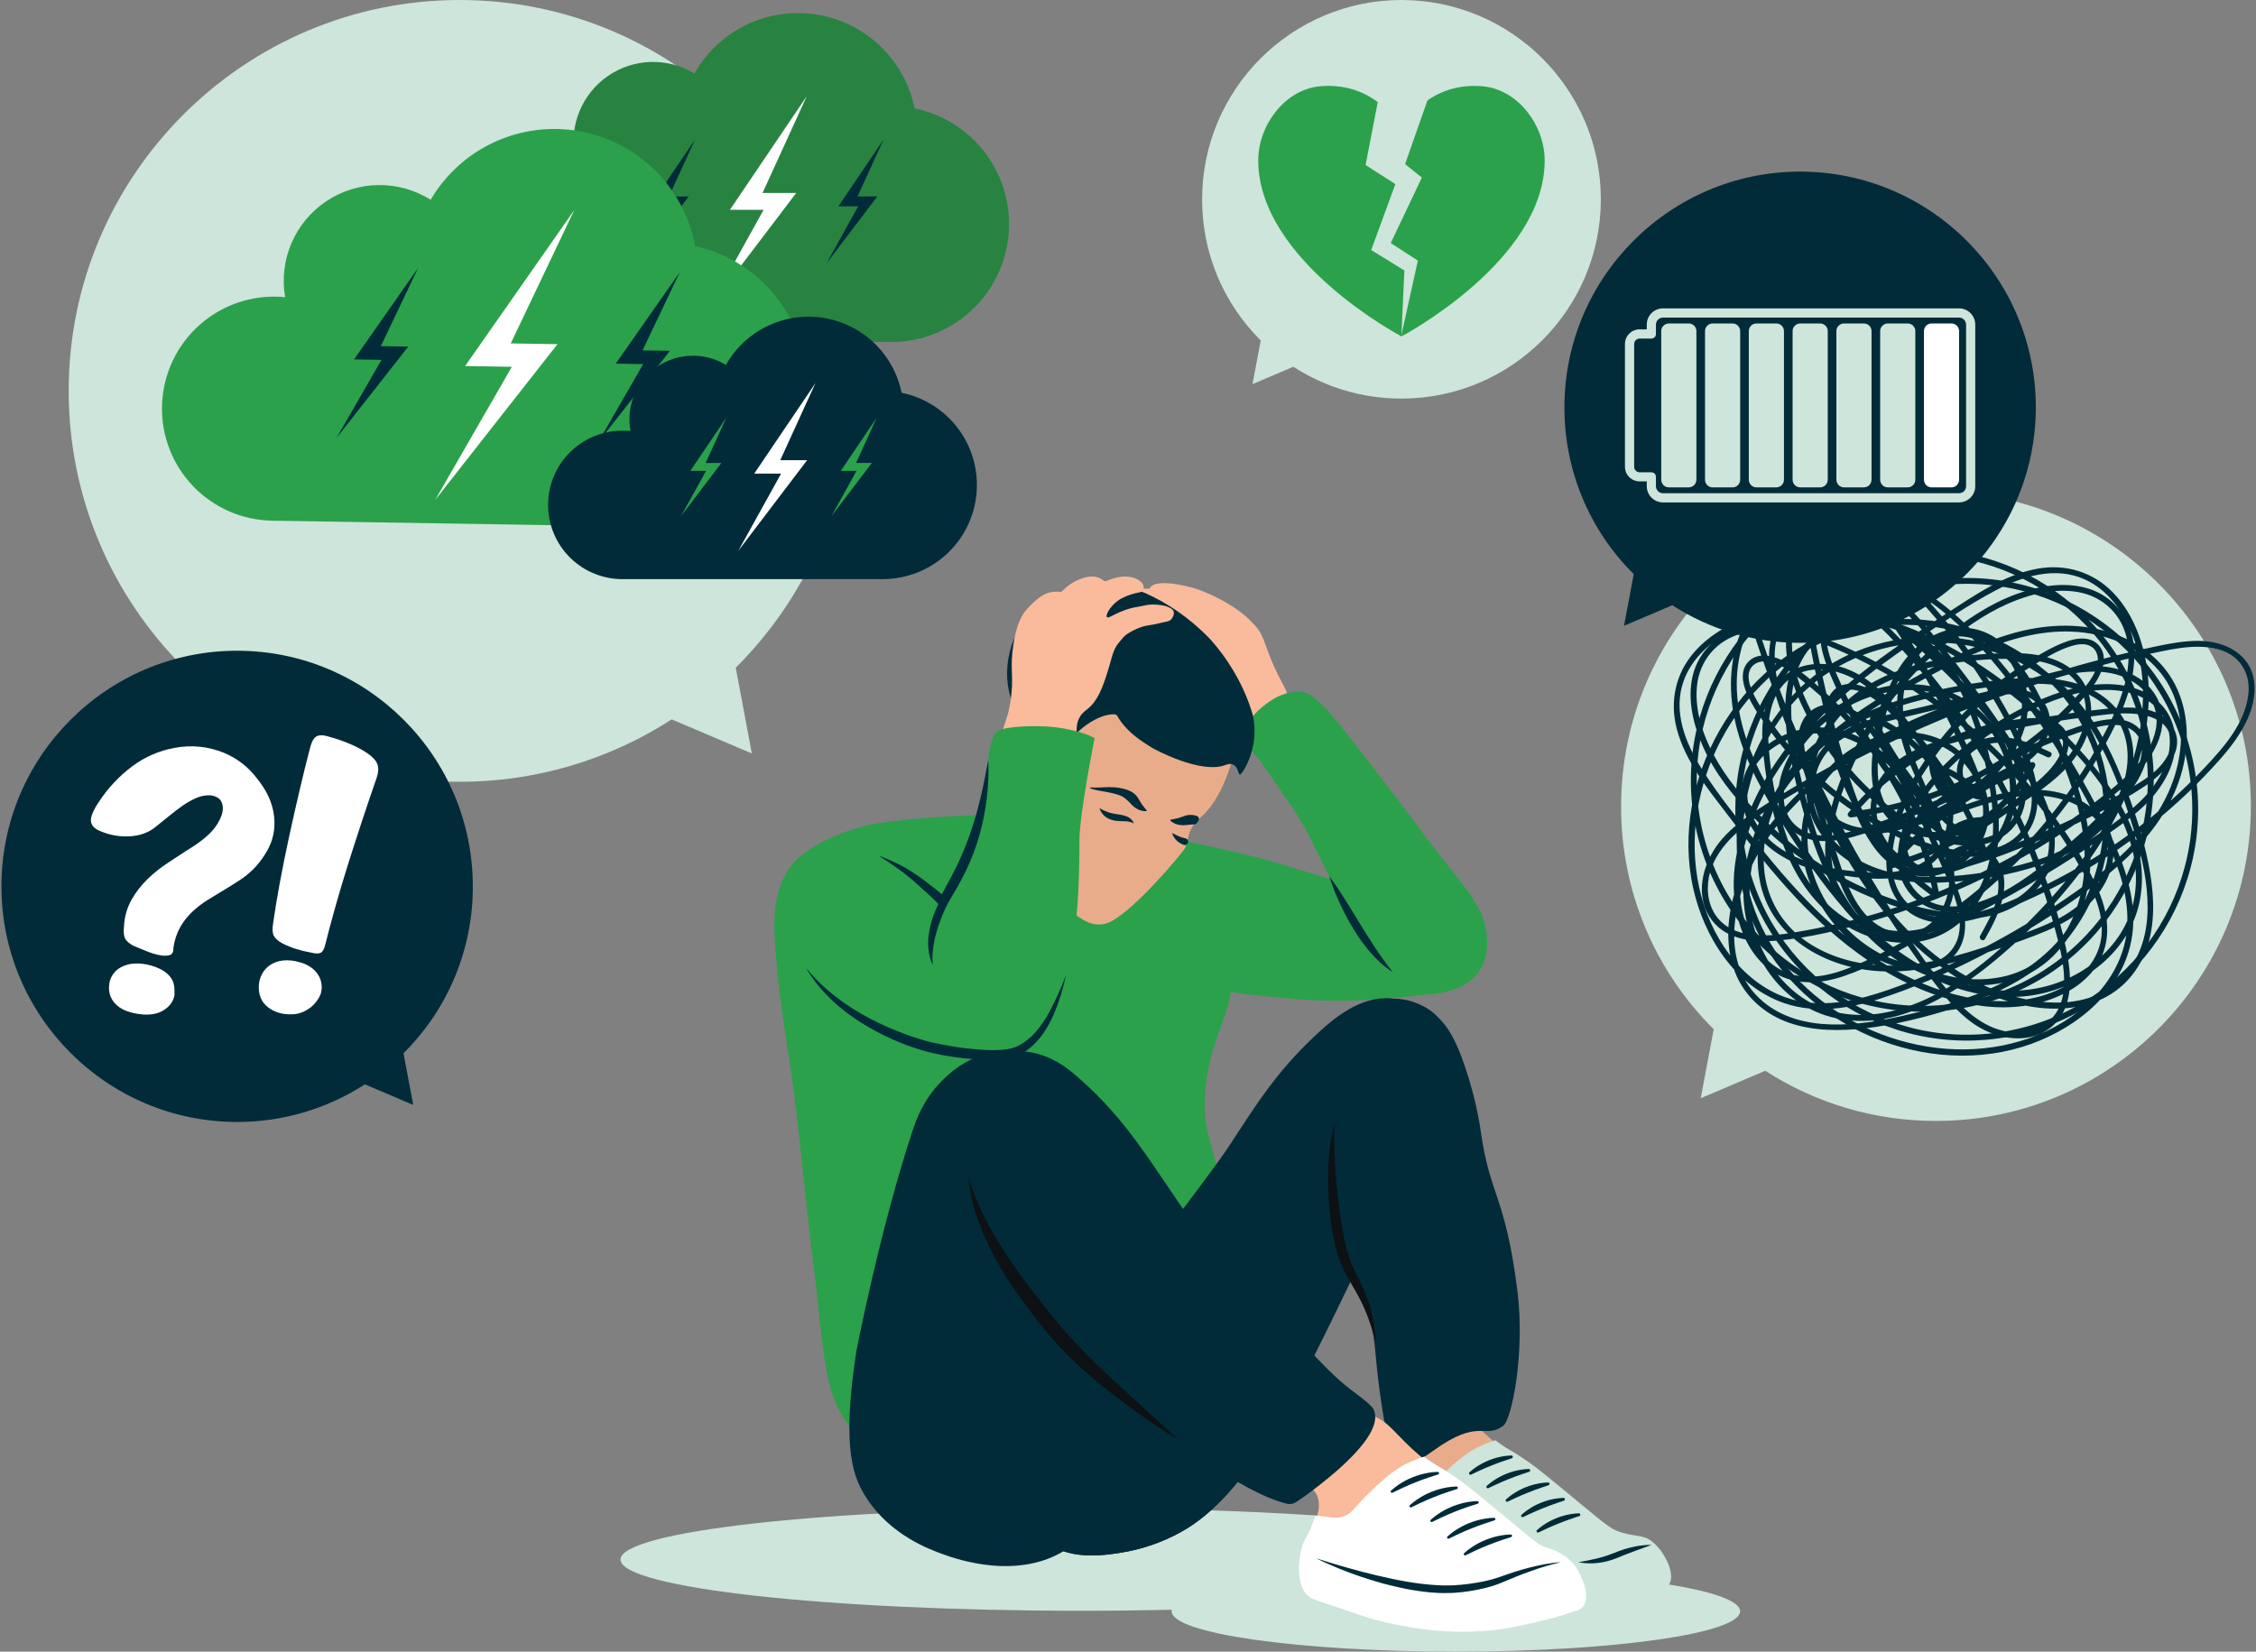 <?xml version="1.0" encoding="UTF-8"?> <svg xmlns="http://www.w3.org/2000/svg" width="788" height="577" viewBox="0 0 788 577" fill="none"><rect x="0" y="0" width="788" height="577" fill="#808080" stroke="none"/><g clip-path="url(#clip0_518_12915)"><path d="M676.225 391.603C736.87 391.603 786.212 342.269 786.212 281.634C786.212 220.998 736.87 171.658 676.225 171.658C615.579 171.658 566.237 220.998 566.237 281.648C566.191 296.128 569.027 310.472 574.58 323.845C580.133 337.218 588.291 349.353 598.58 359.543L594.053 383.669L616.592 374.073C634.359 385.552 655.071 391.64 676.225 391.603Z" fill="#CDE5DA"></path><path d="M702.245 362.068C658.486 370.495 616.041 341.753 607.604 298.002C599.168 254.251 627.925 211.813 671.684 203.378C715.442 194.943 757.888 223.696 766.324 267.447C774.761 311.198 746.003 353.643 702.245 362.068ZM672.07 205.39C629.422 213.602 601.397 254.962 609.617 297.613C617.837 340.264 659.208 368.267 701.859 360.059C744.51 351.851 772.524 310.476 764.312 267.833C756.099 225.189 714.721 197.179 672.07 205.39Z" fill="#012B39"></path><path d="M660.304 289.445C680.954 288.947 699.727 273.105 720.705 279.394C728.503 281.731 735.417 287.328 736.157 295.925C737.094 306.802 728.582 315.691 719.731 320.534C715.114 323.059 710.166 324.912 705.217 326.687C699.363 328.789 693.498 330.873 687.543 332.651C676.723 335.897 665.314 338.187 653.971 337.011C644.798 336.059 635.626 332.907 628.441 327C624.918 324.092 622.016 320.503 619.909 316.45C617.802 312.396 616.533 307.959 616.178 303.405C614.616 284.584 625.916 266.852 641.271 256.862C650.414 250.908 660.777 247.125 671.316 244.471C681.124 242.014 691.102 240.29 701.166 239.314C709.632 238.507 718.627 238.452 726.717 241.402C734.901 244.381 741.228 250.926 742.757 259.654C744.344 268.669 741.087 278.255 735.453 285.316C728.986 293.412 719.071 298.226 709.329 301.122C698.892 304.204 688.104 305.944 677.228 306.3C666.598 306.632 655.705 304.919 646.71 298.929C638.739 293.624 633.148 285.262 632.878 275.517C632.618 266.177 636.712 257.046 642.753 250.075C649.83 241.904 659.9 237.003 670.194 234.208C680.387 231.449 691.327 230.173 701.884 230.147C710.075 230.126 719.864 231.287 725.224 238.269C731.818 246.862 727.554 258.748 721.033 265.968C717.469 269.913 713.174 273.119 708.838 276.159C704.106 279.477 699.352 282.835 694.259 285.579C685.642 290.224 674.876 292.972 665.704 288.121C655.861 282.918 654.98 271.28 656.387 261.435C657.851 251.204 660.539 239.971 666.984 231.658C672.795 224.165 683.027 218.838 692.423 222.592C699.439 225.398 703.897 232.495 705.531 239.617C709.924 258.781 693.729 273.448 678.357 281.515C669.051 286.398 657.379 291.731 646.717 288.424C637.411 285.539 631.074 276.383 635.579 266.906C640.499 256.559 652.531 253.595 662.688 251.157L680.362 246.927C685.797 245.629 691.233 244.078 696.741 243.123C700.777 242.423 705.48 242.001 709.239 243.992C713.855 246.44 714.858 251.864 713.246 256.502C711.475 261.587 706.952 264.933 702.425 267.45C697.628 270.112 692.589 272.394 687.601 274.663C676.54 279.697 665.272 284.189 653.797 288.139C645.934 290.84 634.8 294.793 627.521 288.633C619.734 282.045 623.514 269.711 628.293 262.531C633.481 254.843 640.732 248.774 649.213 245.019C657.541 241.309 667.082 239.931 676.009 242.134C683.922 244.096 690.623 248.932 695.363 255.524C705.101 269.106 705.101 289.625 689.722 299.16C682.061 303.899 671.871 304.93 664.304 299.438C657.624 294.609 653.556 285.402 656.254 277.328C659.305 268.211 668.932 263.671 677.444 260.97C688.265 257.53 699.605 255.261 710.779 253.256C716.708 252.191 722.661 251.276 728.636 250.512C733.664 249.87 738.797 249.048 743.882 249.26C747.803 249.423 752.214 250.104 755.305 252.733C758.653 255.579 759.118 260.187 757.145 263.967C755.049 267.973 751.165 271.006 747.406 273.372C742.534 276.441 737.43 279.196 732.33 281.857C722.076 287.207 711.501 291.916 700.665 295.958C694.977 298.082 689.22 300.058 683.392 301.76C679.648 302.842 675.388 303.751 671.525 302.73C666.696 301.45 664.975 296.701 666.981 292.305C669.145 287.616 673.545 284.342 677.563 281.324C686.62 274.526 696.336 268.655 706.566 263.797C711.615 261.393 716.762 259.25 722.007 257.367C726.725 255.669 731.698 253.761 736.734 253.296C741.545 252.852 746.833 254.666 747.915 259.946C748.82 264.479 746.429 269.322 744.009 272.997C741.011 277.541 736.928 281.374 733.058 285.168C728.97 289.178 724.722 293.025 720.312 296.708C712.777 303.015 704.874 309.438 695.785 313.394C688.474 316.582 679.172 318.623 672.073 313.805C663.731 308.143 663.839 297.501 666.926 288.922C670.346 279.419 677.109 271.673 684.456 264.94C692.261 257.79 701.133 251.9 710.753 247.483C718.999 243.7 727.857 240.735 737.04 241.045C745.138 241.319 753.56 244.536 756.676 252.636C760.644 262.975 754.324 273.732 746.898 280.591C738.656 288.201 728.687 294.252 719.226 300.202C709.181 306.517 698.865 312.427 688.29 317.812C679.662 322.204 669.668 326.607 659.752 324.916C649.776 323.214 642.897 314.725 640.582 305.244C637.978 294.595 640.863 283.426 644.701 273.451C648.238 264.299 652.908 255.626 658.602 247.634C664.228 239.723 670.795 232.525 678.158 226.198C685.127 220.216 692.86 214.658 701.289 210.933C708.842 207.587 717.545 205.416 725.816 206.836C734.764 208.38 741.534 215.044 743.071 224.046C744.795 234.143 740.925 244.648 736.474 253.534C731.976 262.486 726.721 271.038 720.766 279.095C708.986 295.051 694.677 308.975 678.403 320.314C670.274 325.981 661.681 330.951 652.715 335.172C643.428 339.546 632.156 344.09 622.245 338.944C615.262 335.338 611.103 327.992 609.144 320.617C606.926 312.265 607.316 303.668 609.375 295.327C614.288 275.456 626.966 258.424 641.888 244.821C650.183 237.273 659.2 230.605 668.47 224.316C677.74 218.027 687.128 211.478 697.058 206.259C706.559 201.268 717.83 197.756 728.178 202.412C735.958 205.91 741.296 213.169 744.474 220.876C751.453 237.803 748.651 257.659 741.989 274.208C734.836 291.987 722.89 307.599 709.48 321.122C695.597 335.122 678.854 349.539 659.006 353.636C649.476 355.605 639.366 354.57 630.955 349.442C623.355 344.808 617.75 337.455 614.436 329.247C606.987 310.826 612.813 290.501 624.037 274.966C636.759 257.364 655.875 245.878 674.685 235.787C693.826 225.52 716.164 215.592 737.971 223.418C746.858 226.602 754.562 232.701 758.57 241.377C762.837 250.62 762.595 261.486 759.59 271.06C753.253 291.255 734.977 305.053 718.072 316.283C708.493 322.644 698.526 328.4 688.229 333.517C677.686 338.757 666.746 343.614 655.496 347.141C645.289 350.336 634.216 352.078 623.857 348.49C615.947 345.749 609.314 340.304 604.279 333.704C593.494 319.575 590.115 301.061 592.791 283.725C595.603 265.819 604.329 249.369 617.577 236.996C630.662 224.803 647.933 218.103 665.819 218.283C683.352 218.477 701.022 224.821 714.115 236.602C726.865 248.07 734.104 264.241 734.873 281.32C735.626 298.01 730.483 315.161 719.558 327.952C705.909 343.935 684.539 350.311 664.769 354.833C649.26 358.378 629.253 361.043 615.99 350.066C599.597 336.492 605.563 312.081 615.161 296.405C634.598 264.652 672.257 249.884 706.382 239.963C716.214 237.1 727.143 233.144 737.491 235.203C746.8 237.057 754.966 244.717 753.001 254.825C751.165 264.201 742.995 271.316 735.904 277.018C727.132 284.068 717.859 290.473 708.16 296.181C689.088 307.413 668.536 315.919 647.103 321.45C641.671 322.847 636.193 324.049 630.67 325.057C625.848 325.933 620.964 326.791 616.044 326.77C611.785 326.77 607.316 326.142 603.622 323.885C599.438 321.317 597.033 316.968 596.611 312.121C595.676 301.501 603.078 293.145 611.081 287.281C620.333 280.501 630.598 274.843 640.658 269.369C660.935 258.342 682.096 249.023 703.922 241.511C714.983 237.702 726.196 234.373 737.56 231.521C743.278 230.079 749.025 228.765 754.8 227.58C759.32 226.649 763.904 225.838 768.535 225.957C772.654 226.065 776.918 226.887 780.247 229.458C784.214 232.538 785.859 237.392 785.354 242.3C784.301 252.585 776.734 261.103 769.957 268.287C755.25 283.848 738.065 296.862 719.1 306.802C710.054 311.544 700.467 316.034 690.605 318.785C681.949 321.205 671.309 321.926 665.033 314.191C659.045 306.816 660.517 295.799 663.298 287.443C666.328 278.348 671.659 269.83 677.383 262.2C683.319 254.304 690.226 247.188 697.942 241.02C701.915 237.819 706.097 234.886 710.461 232.243C714.559 229.779 718.981 227.042 723.59 225.672C725.516 225.102 727.735 224.709 729.661 225.481C732.088 226.458 733.029 228.874 732.701 231.334C732.027 236.382 727.879 240.548 724.571 244.114C717.788 251.423 710.153 257.891 701.83 263.382C685.153 274.399 666.103 281.307 646.241 283.541L647.283 285.121C660.663 268.874 679.351 257.875 700.052 254.064C704.669 253.227 709.859 252.228 714.53 253.173C716.853 253.646 719.085 254.81 720.092 257.072C721.275 259.722 720.193 262.712 718.808 265.056C716.2 269.452 711.922 272.863 708.041 276.094C703.687 279.725 699.1 283.067 694.31 286.098C683.628 292.853 672.033 298.043 659.879 301.511L660.921 303.091C674.231 287.497 691.235 275.486 710.382 268.154L709.08 266.661C706.055 272.615 701.817 277.87 696.638 282.088C691.46 286.306 685.456 289.395 679.013 291.154C679.302 291.746 679.594 292.337 679.882 292.932C681.417 291.255 683.279 289.911 685.354 288.98C687.428 288.05 689.67 287.554 691.944 287.523L691.056 286.16C688.532 292.538 684.323 298.112 678.88 302.287L680.578 303.141C680.899 299.708 683.99 297.537 687.222 297.094C691.215 296.546 694.598 298.958 696.384 302.413C700.665 310.707 695.781 319.622 691.659 326.867C691.009 328.006 692.701 329.16 693.354 328.014C698.209 319.485 703.958 307.873 696.539 298.951C693.852 295.705 689.765 294.263 685.668 295.319C681.971 296.282 678.901 299.048 678.533 302.979C678.447 303.913 679.55 304.357 680.232 303.83C685.937 299.419 690.345 293.55 692.99 286.841C693.041 286.693 693.057 286.535 693.038 286.38C693.019 286.225 692.965 286.076 692.88 285.944C692.795 285.813 692.681 285.703 692.547 285.622C692.413 285.541 692.262 285.492 692.106 285.478C689.559 285.488 687.042 286.019 684.708 287.037C682.374 288.055 680.273 289.54 678.533 291.399C677.909 292.067 678.32 293.466 679.399 293.177C686.108 291.371 692.366 288.182 697.77 283.814C703.174 279.447 707.605 273.999 710.779 267.818C711.244 266.902 710.479 265.943 709.477 266.325C690.012 273.816 672.735 286.064 659.226 301.951C658.659 302.615 659.442 303.754 660.264 303.531C677.922 298.533 694.361 289.957 708.56 278.334C712.939 274.746 717.798 270.92 720.661 265.936C722.887 262.07 723.709 257.079 720.157 253.696C716.871 250.573 711.799 250.638 707.587 251.002C696.289 252.02 685.287 255.172 675.164 260.292C663.752 266.027 653.675 274.1 645.588 283.985C644.975 284.735 645.833 285.655 646.631 285.564C668.925 283.027 690.166 274.697 708.239 261.403C712.793 258.063 717.117 254.421 721.181 250.501C725.001 246.812 729.116 242.845 732.001 238.351C734.234 234.861 736.276 229.747 733.509 225.968C730.883 222.383 726.184 222.661 722.404 223.926C717.502 225.564 712.831 228.387 708.452 231.088C695 239.383 683.335 250.273 674.136 263.123C668.167 271.46 662.595 280.829 660.163 290.891C658.072 299.499 657.913 310.022 664.582 316.773C671.579 323.852 682.097 323.264 690.977 320.794C701.689 317.804 712.084 312.903 721.852 307.653C742.109 296.76 760.283 282.377 775.536 265.164C781.884 257.988 788.622 248.215 787.345 238.088C786.119 228.351 777.015 223.977 768.113 223.89C763.226 223.844 758.411 224.72 753.643 225.694C747.367 227.011 741.126 228.473 734.919 230.079C722.656 233.231 710.565 236.938 698.645 241.2C674.727 249.73 651.643 260.436 629.682 273.184C624.315 276.3 618.98 279.495 613.812 282.921C609.4 285.835 605.116 289.008 601.61 292.993C595.341 300.119 591.702 311.263 596.957 320.022C601.905 328.273 612.106 329.377 620.838 328.598C632.199 327.585 643.612 324.728 654.54 321.551C677.857 314.778 700.005 304.492 720.221 291.046C725.168 287.755 729.984 284.281 734.671 280.624C738.945 277.288 743.183 273.873 746.818 269.83C752.781 263.206 757.783 254.089 754.032 245.117C750.115 235.741 739.103 232.224 729.733 232.729C723.817 233.047 718.075 234.587 712.391 236.162C707.518 237.511 702.652 238.925 697.837 240.439C678.732 246.408 659.828 253.88 643.179 265.135C627.175 275.954 612.758 291.125 606.533 309.755C603.352 319.276 602.338 330.044 606.01 339.575C609.303 348.126 616.434 354.401 625.015 357.343C633.595 360.286 642.89 360.228 651.763 359.208C662.255 357.978 672.683 355.306 682.75 352.139C693.808 348.656 704.64 343.935 713.679 336.546C720.575 330.909 726.046 323.701 729.938 315.709C737.736 299.679 739.179 280.454 733.769 263.462C722.227 226.981 679.388 208.347 643.749 219.386C607.067 230.75 583.11 272.759 591.391 310.192C595.164 327.235 605.985 344.476 623.153 350.43C634.09 354.224 645.812 352.385 656.575 348.934C668.477 345.118 680.037 339.976 691.172 334.328C702.413 328.618 713.252 322.15 723.616 314.97C732.874 308.562 741.863 301.587 749.224 293.011C756.077 285.02 761.235 275.658 763.089 265.222C764.871 255.211 763.515 244.41 757.776 235.845C752.301 227.67 743.435 222.434 734 220.1C723.179 217.421 711.998 218.499 701.412 221.727C689.184 225.456 677.797 231.601 666.692 237.825C656.297 243.645 646.133 250.029 637.116 257.858C621.502 271.414 608.834 290.675 608.964 312.002C609.083 330.794 620.578 350.156 639.402 355.255C660.51 360.975 681.686 348.23 697.267 335.179C713.192 321.836 727.709 305.828 737.816 287.602C747.287 270.516 753.152 250.061 749.423 230.486C747.778 221.857 744.12 213.198 737.902 206.851C731.002 199.815 721.495 196.945 711.799 198.654C699.976 200.742 689.7 207.99 679.821 214.374C669.494 221.049 659.226 227.861 649.606 235.539C632.311 249.347 616.809 266.581 609.455 287.808C606.403 296.621 604.748 305.943 605.985 315.255C607.067 323.408 610.255 331.843 616.52 337.437C624.171 344.26 634.349 344.245 643.655 341.13C653.97 337.671 663.853 332.136 673.008 326.344C690.991 314.924 706.856 300.471 719.897 283.628C726.551 275.037 732.407 265.856 737.39 256.199C742.205 246.848 746.407 236.263 745.325 225.546C744.402 216.368 738.497 208.474 729.614 205.679C721.412 203.1 712.384 204.637 704.463 207.482C695.222 210.796 686.822 216.476 679.244 222.628C671.252 229.141 664.12 236.642 658.017 244.951C651.779 253.424 646.685 262.683 642.869 272.488C638.843 282.867 635.846 294.562 638.54 305.666C640.831 315.042 647.273 323.697 656.86 326.391C667.049 329.24 677.718 325.277 686.829 320.848C698.036 315.395 708.889 309.092 719.446 302.485C724.791 299.138 730.056 295.672 735.24 292.085C740.092 288.731 744.979 285.334 749.224 281.212C756.535 274.107 762.151 263.606 758.984 253.206C756.46 244.911 748.817 240.382 740.589 239.307C731.341 238.103 722.144 240.54 713.65 244.021C703.046 248.381 693.243 254.474 684.64 262.052C676.863 268.904 669.606 276.866 665.642 286.574C662.256 294.843 661.065 305.294 667.428 312.5C673.329 319.186 682.479 319.799 690.591 317.491C700.33 314.728 708.56 308.727 716.405 302.557C725.855 295.121 735.287 286.931 743.053 277.714C748.102 271.724 754.13 260.404 746.555 253.912C743.085 250.941 738.285 250.88 734.007 251.666C728.532 252.676 723.136 254.764 717.949 256.747C706.359 261.179 695.288 266.862 684.932 273.696C680.102 276.884 675.132 280.188 670.865 284.118C667.644 287.065 664.283 291.064 664.012 295.633C663.933 297.53 664.465 299.403 665.53 300.975C666.594 302.548 668.136 303.737 669.927 304.367C673.823 305.81 678.36 305.19 682.277 304.184C694.238 301.122 706.01 296.387 717.264 291.389C728.261 286.509 739.46 281.136 749.484 274.439C756.009 270.079 764.11 261.738 758.653 253.469C753.942 246.329 743.233 246.815 735.814 247.605C722.501 249.022 709.278 251.182 696.207 254.075C685.707 256.394 674.115 258.496 664.849 264.273C657.458 268.886 652.319 276.462 653.567 285.435C654.732 293.816 660.946 301.54 669.051 304.133C678.09 307.018 688.221 303.906 695.085 297.642C701.462 291.818 704.629 283.419 704.257 274.847C703.507 257.71 690.551 242.39 673.57 239.57C654.919 236.455 634.616 247.198 625.328 263.419C621 270.992 618.342 282.478 625.328 289.384C632.138 296.134 642.786 293.909 650.916 291.262C663.204 287.218 675.265 282.514 687.045 277.169C692.719 274.612 698.483 272.063 703.89 268.972C708.088 266.574 712.164 263.509 714.349 259.08C716.294 255.171 716.799 250.18 714.501 246.296C712.366 242.69 708.445 240.977 704.402 240.62C699.583 240.194 694.807 241.374 690.162 242.484L670.526 247.172C659.568 249.794 646.205 251.446 637.988 259.967C631.467 266.729 629.545 276.96 636.275 284.302C643.803 292.525 655.536 292.55 665.44 289.329C675.287 286.131 685.076 280.949 693.044 274.306C700.2 268.345 706.418 260.241 707.951 250.865C709.202 242.87 707.244 234.705 702.505 228.146C697.56 221.435 689.498 217.987 681.249 219.851C670.789 222.203 663.576 230.984 659.673 240.494C657.556 245.665 656.236 251.136 655.139 256.606C654.1 261.799 653.411 267.129 653.906 272.431C654.382 277.526 656.167 282.597 659.803 286.307C662.948 289.513 667.114 291.432 671.493 292.265C682.631 294.378 693.105 289.16 702.151 283.202C711.273 277.202 721.873 270.775 727.204 260.873C731.713 252.495 732.092 241.399 724.571 234.623C717.913 228.615 707.98 227.89 699.457 228.185C677.996 228.907 652.834 233.011 639.099 251.352C633.328 259.062 629.819 268.889 631.045 278.586C632.29 288.431 638.731 296.618 647.085 301.627C656.762 307.447 668.163 308.864 679.269 308.269C690.45 307.667 701.953 305.803 712.571 302.243C722.562 298.897 732.38 293.423 738.519 284.612C743.76 277.097 746.534 267.281 744.528 258.197C742.602 249.444 736.12 242.83 727.872 239.675C719.309 236.404 709.751 236.465 700.755 237.327C689.744 238.367 678.839 240.33 668.156 243.195C657.191 246.166 646.515 250.479 637.245 257.162C621.887 268.255 611.2 287.876 614.573 307.144C618.111 327.372 637.631 338.317 656.827 339.308C669.238 339.95 681.531 336.849 693.231 333.016C699.139 331.079 705.033 329.049 710.836 326.806C716.247 324.728 721.574 322.294 726.241 318.814C733.697 313.246 739.525 303.982 738.014 294.36C736.737 286.257 730.321 280.602 722.865 277.973C714.324 274.955 705.192 275.471 696.582 277.865C684.586 281.201 673.101 287.119 660.438 287.422C659.132 287.454 658.959 289.499 660.279 289.466L660.304 289.445Z" fill="#012B39"></path><path d="M749.347 251.186C761.178 294.14 735.847 338.71 692.882 350.538C649.917 362.367 605.343 337.04 593.512 294.082C581.682 251.125 607.013 206.555 649.978 194.73C692.943 182.905 737.517 208.229 749.347 251.186ZM595.489 293.549C607.031 335.417 650.465 360.102 692.341 348.573C734.216 337.044 758.902 293.596 747.37 251.716C735.839 209.837 692.395 185.177 650.523 196.707C608.65 208.236 583.958 251.673 595.489 293.549Z" fill="#012B39"></path><path d="M680.22 298.68C678.107 278.125 660.837 260.667 665.465 239.264C667.185 231.308 672.235 223.977 680.74 222.563C691.51 220.778 701.043 228.582 706.561 237.01C709.447 241.413 711.679 246.202 713.833 250.995C716.386 256.664 718.926 262.347 721.166 268.15C725.238 278.691 728.426 289.87 728.145 301.27C727.914 310.487 725.49 319.874 720.166 327.498C717.542 331.24 714.192 334.415 710.315 336.835C706.438 339.255 702.113 340.87 697.598 341.584C678.954 344.617 660.386 334.732 649.227 320.221C642.572 311.566 637.97 301.544 634.514 291.244C631.295 281.66 628.795 271.849 627.034 261.893C625.566 253.519 624.808 244.558 627.113 236.263C629.443 227.872 635.47 221.052 644.065 218.842C652.949 216.555 662.745 219.051 670.226 224.114C678.803 229.924 684.383 239.433 688.033 248.914C691.924 259.077 694.504 269.694 695.712 280.509C696.877 291.075 696.022 302.067 690.756 311.501C686.089 319.86 678.19 326.088 668.494 327.123C659.2 328.115 649.778 324.75 642.352 319.276C633.652 312.86 627.975 303.206 624.39 293.166C620.841 283.22 618.712 272.416 617.858 261.897C617.194 253.736 617.584 243.887 624.126 237.994C632.181 230.75 644.365 234.071 652.076 240.003C656.289 243.249 659.824 247.277 663.192 251.359C666.871 255.813 670.594 260.292 673.728 265.153C679.034 273.375 682.619 283.906 678.5 293.415C674.082 303.632 662.547 305.424 652.61 304.793C642.294 304.137 630.882 302.337 622.089 296.564C614.153 291.36 608.051 281.58 611.059 271.918C613.302 264.706 620.033 259.708 627.005 257.522C645.76 251.637 661.663 266.632 670.911 281.324C676.509 290.22 682.742 301.436 680.289 312.337C678.125 321.836 669.512 328.872 659.708 325.125C649.007 321.032 645.108 309.283 641.883 299.34L636.278 282.056C634.554 276.74 632.584 271.442 631.199 266.029C630.186 262.063 629.396 257.407 631.088 253.501C633.169 248.709 638.496 247.284 643.246 248.528C648.455 249.895 652.148 254.143 655.012 258.464C658.042 263.036 660.711 267.879 663.369 272.672C669.248 283.279 674.606 294.151 679.441 305.287C682.752 312.914 687.564 323.701 681.995 331.44C676.033 339.734 663.441 336.914 655.906 332.716C647.829 328.152 641.204 321.402 636.79 313.242C632.437 305.233 630.316 295.831 631.82 286.762C633.154 278.72 637.45 271.659 643.658 266.419C656.433 255.633 676.891 254.031 687.593 268.622C692.917 275.885 694.727 285.965 689.862 293.935C685.566 300.97 676.707 305.752 668.444 303.693C659.113 301.367 653.836 292.128 650.471 283.859C646.193 273.332 643.044 262.221 640.17 251.237C638.645 245.409 637.267 239.548 636.036 233.653C634.998 228.69 633.778 223.638 633.591 218.553C633.447 214.633 633.782 210.179 636.159 206.894C638.734 203.338 643.293 202.509 647.218 204.182C651.376 205.957 654.705 209.592 657.356 213.147C660.801 217.763 663.946 222.632 666.998 227.511C673.135 237.312 678.66 247.483 683.542 257.966C686.103 263.469 688.523 269.055 690.68 274.731C692.062 278.374 693.292 282.553 692.578 286.48C691.679 291.396 687.077 293.48 682.54 291.829C677.674 290.054 674.085 285.907 670.76 282.142C663.272 273.647 656.657 264.421 651.012 254.605C648.228 249.772 645.687 244.81 643.391 239.718C641.328 235.149 639.034 230.342 638.175 225.358C637.356 220.598 638.749 215.174 643.946 213.71C648.397 212.451 653.414 214.456 657.266 216.595C662.031 219.224 666.172 222.992 670.251 226.552C674.579 230.322 678.75 234.256 682.763 238.355C689.642 245.369 696.668 252.744 701.324 261.482C705.075 268.521 707.838 277.631 703.589 285.085C698.601 293.844 687.979 294.569 679.178 292.164C669.439 289.499 661.183 283.368 653.894 276.571C646.149 269.353 639.577 260.971 634.417 251.727C629.998 243.793 626.348 235.207 625.937 226.033C625.576 217.937 628.123 209.292 635.953 205.549C645.952 200.771 657.173 206.241 664.595 213.122C672.83 220.739 679.643 230.201 686.32 239.167C693.4 248.683 700.101 258.503 706.298 268.619C711.348 276.877 716.531 286.495 715.622 296.509C714.706 306.585 706.778 314.108 697.508 317.159C687.091 320.588 675.733 318.601 665.486 315.543C656.08 312.716 647.065 308.719 638.655 303.646C630.325 298.66 622.633 292.679 615.748 285.835C609.237 279.344 603.098 272.084 598.712 263.974C594.785 256.707 591.939 248.204 592.711 239.848C593.544 230.807 599.661 223.537 608.512 221.301C618.431 218.777 629.227 221.824 638.449 225.564C647.727 229.347 656.665 233.916 665.165 239.221C681.998 249.713 697.003 262.885 709.587 278.215C715.873 285.875 721.501 294.05 726.414 302.655C731.503 311.569 736.913 322.431 732.545 332.731C729.483 339.976 722.496 344.696 715.297 347.224C707.142 350.091 698.54 350.376 690.049 348.977C669.851 345.637 651.874 334.335 637.14 320.527C628.963 312.864 621.609 304.378 614.611 295.644C607.614 286.91 600.346 278.053 594.366 268.561C588.646 259.484 584.267 248.521 588.09 237.847C590.976 229.815 597.789 223.926 605.223 220.154C621.555 211.86 641.569 213.111 658.604 218.452C676.891 224.186 693.393 234.871 707.928 247.18C722.976 259.92 738.662 275.478 744.307 294.941C747.016 304.285 746.774 314.447 742.32 323.228C738.295 331.162 731.405 337.332 723.496 341.259C705.714 350.131 684.992 345.919 668.624 335.947C650.074 324.645 637.126 306.492 625.587 288.532C613.85 270.26 602.218 248.777 608.296 226.422C610.774 217.313 616.249 209.159 624.588 204.482C633.468 199.505 644.321 198.892 654.103 201.139C674.745 205.874 689.93 223.01 702.435 238.979C709.527 248.028 716.047 257.512 721.955 267.375C728.008 277.472 733.71 287.995 738.107 298.933C742.093 308.857 744.7 319.766 741.934 330.365C739.817 338.461 734.908 345.511 728.722 351.04C715.478 362.893 697.281 367.715 679.788 366.406C661.711 365.008 644.624 357.599 631.25 345.36C618.068 333.273 610.035 316.583 608.812 298.742C607.632 281.251 612.57 263.141 623.293 249.167C633.731 235.56 649.284 227.078 666.251 224.972C682.843 222.913 700.336 226.696 713.945 236.581C730.955 248.936 738.987 269.737 745.043 289.088C749.793 304.256 754.02 324.004 744.112 338.082C731.849 355.486 707.055 351.451 690.673 343.131C657.49 326.247 639.816 289.867 627.246 256.632C623.639 247.053 618.821 236.473 620.065 225.996C621.183 216.57 628.177 207.832 638.41 209.007C647.925 210.089 655.64 217.688 661.879 224.305C669.595 232.497 676.707 241.238 683.16 250.458C695.856 268.588 705.949 288.407 713.144 309.337C714.962 314.643 716.587 320.009 718.02 325.435C719.272 330.174 720.513 334.974 720.877 339.86C721.194 344.108 720.935 348.609 718.965 352.482C716.729 356.853 712.581 359.59 707.784 360.394C697.27 362.154 688.354 355.436 681.88 347.917C674.395 339.226 667.95 329.438 661.703 319.838C649.118 300.49 638.168 280.128 628.967 258.961C624.302 248.234 620.104 237.319 616.372 226.216C614.491 220.629 612.731 215.005 611.091 209.343C609.811 204.911 608.639 200.403 608.397 195.776C608.18 191.665 608.667 187.348 610.969 183.829C613.728 179.62 618.446 177.615 623.376 177.73C633.713 177.976 642.796 184.849 650.489 191.045C667.17 204.484 681.504 220.6 692.906 238.734C698.341 247.389 703.571 256.585 707.088 266.203C710.179 274.645 711.73 285.186 704.513 292.052C697.627 298.597 686.525 297.992 677.977 295.875C668.671 293.567 659.759 288.922 651.701 283.815C643.365 278.521 635.73 272.196 628.978 264.991C625.479 261.269 622.234 257.316 619.264 253.159C616.487 249.271 613.41 245.077 611.69 240.591C610.969 238.716 610.402 236.538 611.023 234.554C611.805 232.055 614.139 230.948 616.621 231.063C621.721 231.341 626.182 235.149 629.998 238.168C637.818 244.355 644.867 251.459 650.994 259.325C663.284 275.085 671.665 293.531 675.452 313.152L676.945 311.991C659.697 299.929 647.265 282.163 641.843 261.828C640.642 257.288 639.243 252.196 639.82 247.464C640.105 245.113 641.097 242.776 643.268 241.615C645.818 240.23 648.884 241.071 651.329 242.271C655.921 244.525 659.654 248.525 663.182 252.138C667.142 256.2 670.832 260.516 674.229 265.059C681.801 275.178 687.884 286.329 692.293 298.172L693.786 297.011C677.196 284.965 663.888 268.957 655.077 250.447L653.688 251.861C659.862 254.411 665.434 258.224 670.046 263.055C674.659 267.886 678.209 273.629 680.469 279.914L682.172 278.907C680.379 277.509 678.891 275.759 677.799 273.764C676.708 271.77 676.035 269.573 675.824 267.31L674.536 268.298C681.089 270.315 686.974 274.067 691.568 279.156L692.289 277.4C688.844 277.349 686.435 274.436 685.739 271.248C684.881 267.313 687.019 263.754 690.327 261.702C698.262 256.787 707.535 260.955 715.077 264.497C716.267 265.052 717.288 263.278 716.091 262.715C707.203 258.543 695.171 253.725 686.875 261.817C683.863 264.749 682.724 268.936 684.105 272.939C685.353 276.545 688.354 279.391 692.3 279.43C693.241 279.43 693.595 278.312 693.021 277.674C688.176 272.331 681.978 268.397 675.081 266.286C674.929 266.247 674.77 266.243 674.617 266.274C674.463 266.306 674.319 266.372 674.195 266.468C674.071 266.563 673.97 266.686 673.901 266.826C673.831 266.966 673.794 267.121 673.793 267.277C673.998 269.816 674.721 272.287 675.917 274.536C677.113 276.786 678.757 278.767 680.747 280.357C681.468 280.927 682.825 280.408 682.449 279.355C680.123 272.809 676.453 266.822 671.676 261.778C666.898 256.734 661.119 252.744 654.709 250.065C653.757 249.671 652.859 250.512 653.324 251.482C662.316 270.297 675.883 286.558 692.783 298.778C693.505 299.286 694.587 298.417 694.276 297.613C687.907 280.407 678.067 264.695 665.367 251.453C661.447 247.371 657.248 242.823 652.058 240.36C648.026 238.449 642.987 238.016 639.892 241.824C637.035 245.344 637.497 250.396 638.19 254.562C640.09 265.745 644.096 276.466 649.995 286.156C656.608 297.08 665.446 306.491 675.935 313.776C676.733 314.332 677.58 313.416 677.429 312.615C673.152 290.596 663.182 270.081 648.512 253.112C644.82 248.834 640.844 244.81 636.61 241.067C632.642 237.551 628.354 233.754 623.65 231.24C619.993 229.289 614.734 227.655 611.185 230.71C607.816 233.595 608.462 238.283 610.02 241.94C612.036 246.696 615.217 251.128 618.254 255.283C627.575 268.043 639.347 278.816 652.88 286.975C661.659 292.272 671.441 297.072 681.649 298.731C690.395 300.141 700.902 299.474 707.11 292.297C713.602 284.768 712.217 274.331 709.05 265.672C705.23 255.214 699.528 245.25 693.541 235.928C681.098 216.582 665.336 199.585 646.979 185.722C639.326 179.952 629.05 174.009 619.059 176.072C609.45 178.055 605.793 187.475 606.406 196.353C606.741 201.232 607.993 205.96 609.356 210.634C611.148 216.786 613.083 222.894 615.163 228.957C619.268 240.923 623.912 252.684 629.097 264.241C639.475 287.414 651.959 309.586 666.392 330.477C669.919 335.58 673.522 340.646 677.339 345.54C680.585 349.709 684.087 353.733 688.339 356.918C695.914 362.605 707.33 365.36 715.651 359.442C723.492 353.863 723.791 343.6 722.334 334.967C720.433 323.722 716.686 312.568 712.664 301.926C704.083 279.216 692.091 257.946 677.1 238.849C673.429 234.18 669.587 229.651 665.576 225.261C661.916 221.265 658.175 217.327 653.861 213.998C646.788 208.589 637.306 204.305 628.653 208.751C619.636 213.393 616.97 224.644 618.193 233.945C618.972 239.816 620.96 245.42 622.972 250.963C624.699 255.716 626.502 260.44 628.383 265.135C635.849 283.689 644.787 301.944 657.31 317.66C669.349 332.763 685.605 345.944 704.671 350.69C714.41 353.113 725.23 353.279 734.446 348.887C742.713 344.92 748.408 337.347 750.677 328.551C752.946 319.755 752.167 310.52 750.435 301.742C748.39 291.385 744.91 281.187 740.964 271.414C736.635 260.663 731.066 250.238 722.991 241.806C716.83 235.373 709.212 230.486 700.938 227.233C684.347 220.706 665.064 220.8 648.541 227.497C613.071 241.868 597.85 286.015 611.65 320.675C625.854 356.348 669.627 376.932 706.294 365.753C722.994 360.657 739.337 348.522 743.928 330.942C746.854 319.763 744.098 308.223 739.817 297.764C735.081 286.203 729.047 275.078 722.54 264.425C715.967 253.667 708.669 243.369 700.697 233.602C693.58 224.879 685.908 216.465 676.794 209.801C668.293 203.587 658.55 199.184 648 198.156C637.879 197.168 627.214 199.361 619.124 205.755C611.401 211.853 606.86 221.103 605.288 230.688C603.466 241.687 605.418 252.74 609.465 263.043C614.153 274.944 621.158 285.806 628.22 296.387C634.842 306.29 642.002 315.933 650.514 324.306C665.255 338.811 685.436 349.911 706.709 348.108C725.436 346.517 743.842 333.542 747.467 314.378C751.514 292.892 737.148 272.784 722.915 258.276C708.368 243.447 691.261 230.23 672.296 221.586C654.518 213.483 633.663 209.242 614.438 214.496C605.962 216.811 597.612 221.135 591.776 227.839C585.284 235.268 583.181 244.969 585.645 254.5C588.653 266.123 596.682 275.777 603.823 285.153C611.286 294.923 618.882 304.627 627.293 313.61C642.417 329.77 660.819 343.87 682.558 349.536C691.575 351.887 701.01 352.807 710.197 350.845C718.244 349.125 726.41 345.288 731.478 338.605C737.681 330.444 736.888 320.3 733.032 311.27C728.776 301.255 722.482 291.843 715.972 283.17C703.177 266.14 687.523 251.46 669.706 239.783C660.62 233.82 651.006 228.703 640.985 224.496C631.282 220.428 620.404 217.078 609.789 218.993C600.707 220.63 593.302 227.136 591.214 236.209C589.284 244.587 591.52 253.465 594.972 261.136C599.001 270.09 605.324 278.02 612.061 285.088C619.181 292.545 627.218 299.067 635.982 304.497C644.92 310.049 654.55 314.398 664.624 317.433C675.286 320.632 687.182 322.705 698.027 319.135C707.193 316.117 715.34 309.038 717.259 299.25C719.301 288.871 714.514 278.547 709.382 269.812C703.07 259.069 695.932 248.745 688.516 238.741C684.76 233.678 680.891 228.702 676.909 223.815C673.183 219.242 669.414 214.63 664.971 210.724C657.317 203.998 646.402 199.224 636.285 203.194C628.195 206.368 624.292 214.33 623.867 222.628C623.391 231.94 626.543 240.916 630.676 249.113C635.854 259.338 642.694 268.633 650.918 276.617C658.345 283.83 666.868 290.437 676.841 293.632C685.353 296.358 695.867 296.726 702.554 289.82C708.758 283.415 708.65 274.244 705.714 266.336C702.193 256.852 695.568 249.113 688.798 241.777C680.642 232.942 671.737 224.186 661.941 217.165C655.571 212.606 643.813 207.482 637.941 215.538C635.25 219.231 635.564 224.02 636.686 228.222C638.128 233.602 640.624 238.817 643.008 243.829C648.333 255.034 654.864 265.625 662.485 275.413C666.042 279.978 669.742 284.67 673.981 288.63C677.173 291.612 681.422 294.645 685.999 294.548C687.905 294.489 689.742 293.818 691.236 292.633C692.731 291.448 693.803 289.813 694.294 287.97C695.431 283.974 694.453 279.502 693.144 275.673C689.151 263.996 683.506 252.632 677.634 241.799C671.907 231.218 665.674 220.479 658.215 211.013C653.356 204.849 644.404 197.428 636.574 203.515C629.825 208.766 631.163 219.408 632.52 226.736C634.977 239.894 638.166 252.905 642.071 265.708C645.209 275.994 648.202 287.386 654.695 296.167C659.87 303.174 667.827 307.707 676.675 305.756C684.942 303.953 692.156 297.137 694.107 288.853C696.271 279.618 692.379 269.766 685.587 263.411C679.279 257.511 670.659 255.016 662.143 256.058C645.111 258.15 630.871 272.257 629.371 289.412C627.726 308.244 640.029 327.639 656.931 335.626C664.805 339.348 676.48 341.097 682.825 333.603C689.021 326.283 685.97 315.846 682.691 307.952C677.719 296.005 672.104 284.335 665.872 272.993C662.879 267.544 659.885 261.994 656.383 256.848C653.659 252.852 650.283 249.03 645.699 247.187C641.645 245.557 636.631 245.441 632.938 248.038C629.511 250.45 628.108 254.489 628.069 258.55C628.025 263.386 629.569 268.053 631.044 272.596C633.12 278.999 635.195 285.401 637.27 291.803C640.743 302.517 643.438 315.709 652.577 323.232C659.831 329.2 670.179 330.314 676.978 323.03C684.581 314.883 683.687 303.195 679.705 293.567C675.737 283.999 669.807 274.652 662.561 267.241C656.069 260.577 647.488 255.012 637.998 254.223C629.93 253.605 621.944 256.197 615.777 261.435C609.472 266.891 606.666 275.2 609.165 283.275C612.325 293.502 621.652 300.029 631.438 303.163C636.761 304.865 642.319 305.756 647.856 306.409C653.118 307.04 658.485 307.307 663.726 306.409C668.776 305.536 673.688 303.358 677.1 299.441C680.054 296.055 681.638 291.753 682.125 287.324C683.362 276.058 677.335 266.022 670.687 257.468C663.986 248.849 656.75 238.788 646.457 234.248C637.753 230.414 626.669 230.901 620.487 238.936C615.019 246.047 615.077 255.986 616.036 264.475C618.453 285.81 624.502 310.567 643.867 322.824C652.007 327.978 662.081 330.697 671.64 328.713C681.378 326.701 689.003 319.644 693.357 310.924C698.406 300.826 698.926 289.344 697.458 278.32C695.986 267.238 693.223 255.907 688.841 245.6C684.722 235.906 678.493 226.548 669.23 221.117C661.324 216.483 651.319 214.489 642.417 217.197C633.843 219.805 627.755 226.783 625.255 235.254C622.662 244.042 623.474 253.566 625.039 262.466C626.938 273.36 629.751 284.075 633.447 294.497C637.266 305.197 642.406 315.514 649.793 324.216C662.056 338.641 682.46 347.765 701.407 342.897C721.299 337.783 730.684 317.469 730.168 298.259C729.836 285.835 725.779 273.83 721.039 262.466C718.648 256.729 716.145 251.013 713.465 245.402C710.969 240.173 708.127 235.055 704.285 230.677C698.154 223.681 688.459 218.596 678.983 220.858C671.001 222.765 665.869 229.603 663.834 237.23C661.494 245.979 662.724 255.041 665.786 263.433C670.053 275.128 676.852 286.113 678.15 298.709C678.284 300.011 680.314 300.022 680.199 298.709L680.22 298.68Z" fill="#012B39"></path><path d="M628.768 224.583C674.164 224.583 711.095 187.658 711.095 142.27C711.095 96.882 674.164 59.954 628.768 59.954C583.372 59.954 546.438 96.882 546.438 142.27C546.406 153.107 548.53 163.841 552.686 173.849C556.842 183.857 562.948 192.939 570.647 200.565L567.257 218.622L584.13 211.442C597.428 220.04 612.932 224.604 628.768 224.583Z" fill="#012B39"></path><path d="M684.286 175.516H580.855C579.355 175.513 577.918 174.916 576.858 173.854C575.798 172.793 575.203 171.354 575.203 169.854V168.17H572.679C571.327 168.168 570.032 167.631 569.077 166.676C568.121 165.72 567.584 164.426 567.582 163.075V120.16C567.584 118.809 568.121 117.514 569.077 116.559C570.032 115.604 571.327 115.067 572.679 115.065H575.203V113.381C575.205 111.882 575.801 110.446 576.861 109.387C577.92 108.327 579.357 107.731 580.855 107.73H684.286C685.784 107.731 687.221 108.327 688.28 109.387C689.34 110.446 689.936 111.882 689.938 113.381V169.854C689.938 171.354 689.343 172.793 688.283 173.854C687.223 174.916 685.786 175.513 684.286 175.516ZM572.697 118.285C572.194 118.285 571.712 118.484 571.356 118.839C571.001 119.194 570.8 119.676 570.799 120.178V163.093C570.8 163.595 571 164.077 571.356 164.433C571.712 164.788 572.194 164.989 572.697 164.99H576.805C577.015 164.989 577.223 165.03 577.417 165.11C577.612 165.19 577.788 165.308 577.937 165.456C578.086 165.605 578.204 165.781 578.284 165.975C578.365 166.169 578.406 166.377 578.406 166.587V169.854C578.406 170.504 578.664 171.127 579.123 171.587C579.583 172.047 580.205 172.306 580.855 172.307H684.286C684.936 172.306 685.559 172.047 686.018 171.587C686.477 171.127 686.735 170.504 686.735 169.854V113.406C686.735 112.756 686.477 112.133 686.018 111.673C685.559 111.213 684.936 110.954 684.286 110.954H580.855C580.205 110.954 579.583 111.213 579.123 111.673C578.664 112.133 578.406 112.756 578.406 113.406V116.691C578.406 117.116 578.238 117.523 577.937 117.823C577.637 118.124 577.229 118.292 576.805 118.292L572.697 118.285Z" fill="#CDE5DA"></path><path d="M681.624 113.002H674.688C673.212 113.002 672.016 114.198 672.016 115.674V167.59C672.016 169.065 673.212 170.262 674.688 170.262H681.624C683.1 170.262 684.297 169.065 684.297 167.59V115.674C684.297 114.198 683.1 113.002 681.624 113.002Z" fill="white"></path><path d="M666.331 113.002H659.395C657.919 113.002 656.723 114.198 656.723 115.674V167.59C656.723 169.065 657.919 170.262 659.395 170.262H666.331C667.807 170.262 669.004 169.065 669.004 167.59V115.674C669.004 114.198 667.807 113.002 666.331 113.002Z" fill="#CDE5DA"></path><path d="M651.038 113.002H644.102C642.626 113.002 641.43 114.198 641.43 115.674V167.59C641.43 169.065 642.626 170.262 644.102 170.262H651.038C652.514 170.262 653.711 169.065 653.711 167.59V115.674C653.711 114.198 652.514 113.002 651.038 113.002Z" fill="#CDE5DA"></path><path d="M635.745 113.002H628.809C627.333 113.002 626.137 114.198 626.137 115.674V167.59C626.137 169.065 627.333 170.262 628.809 170.262H635.745C637.221 170.262 638.418 169.065 638.418 167.59V115.674C638.418 114.198 637.221 113.002 635.745 113.002Z" fill="#CDE5DA"></path><path d="M620.449 113.002H613.512C612.036 113.002 610.84 114.198 610.84 115.674V167.59C610.84 169.065 612.036 170.262 613.512 170.262H620.449C621.925 170.262 623.121 169.065 623.121 167.59V115.674C623.121 114.198 621.925 113.002 620.449 113.002Z" fill="#CDE5DA"></path><path d="M598.223 113.002H605.156C605.864 113.002 606.544 113.283 607.045 113.785C607.547 114.286 607.828 114.965 607.828 115.674V167.604C607.828 168.313 607.547 168.992 607.045 169.494C606.544 169.995 605.864 170.276 605.156 170.276H598.223C597.513 170.276 596.833 169.994 596.331 169.493C595.829 168.991 595.547 168.31 595.547 167.6V115.67C595.547 115.32 595.617 114.972 595.752 114.648C595.886 114.324 596.084 114.03 596.332 113.782C596.581 113.534 596.876 113.338 597.2 113.204C597.525 113.07 597.872 113.001 598.223 113.002Z" fill="#CDE5DA"></path><path d="M589.863 113.002H582.927C581.451 113.002 580.254 114.198 580.254 115.674V167.59C580.254 169.065 581.451 170.262 582.927 170.262H589.863C591.339 170.262 592.535 169.065 592.535 167.59V115.674C592.535 114.198 591.339 113.002 589.863 113.002Z" fill="#CDE5DA"></path><path d="M160.569 273.116C85.258 273.116 23.988 211.856 23.988 136.558C23.988 61.259 85.254 0 160.569 0C235.884 0 297.154 61.259 297.154 136.558C297.154 173.143 282.896 207.453 256.992 233.267L262.611 263.224L234.626 251.323C212.563 265.584 186.842 273.153 160.569 273.116Z" fill="#CDE5DA"></path><path d="M489.523 139.248C527.922 139.248 559.161 108.014 559.161 69.626C559.161 31.237 527.922 0 489.523 0C451.124 0 419.889 31.234 419.889 69.626C419.861 78.791 421.658 87.87 425.173 96.335C428.688 104.8 433.853 112.48 440.365 118.931L437.48 134.207L451.748 128.13C463.001 135.408 476.121 139.27 489.523 139.248Z" fill="#CDE5DA"></path><path d="M512.307 30.13C507.382 30.533 502.653 32.236 498.601 35.064L490.785 57.339L496.639 62.028L485.771 84.916L495.243 91.047L489.519 116.983V117.517C489.519 117.517 539.543 91.191 539.543 56.066C539.543 43.762 530.316 31.609 518.518 30.22C516.456 29.99 514.376 29.96 512.307 30.13Z" fill="#2BA14B"></path><path d="M489.514 116.962L490.535 94.487L478.946 87.347L487.39 64.31L476.984 57.657L481.237 35.659C476.964 32.423 471.845 30.497 466.499 30.112C464.587 29.95 462.665 29.971 460.757 30.174C448.854 31.403 439.498 43.661 439.498 56.048C439.498 91.162 489.489 117.499 489.489 117.499L489.514 116.962Z" fill="#2BA14B"></path><path d="M319.469 37.891C317.791 29.587 313.613 21.994 307.497 16.131C301.381 10.267 293.619 6.413 285.251 5.084C276.882 3.755 268.307 5.015 260.675 8.696C253.043 12.376 246.719 18.301 242.549 25.677C237.956 22.887 232.651 21.488 227.279 21.65C221.906 21.812 216.696 23.528 212.279 26.59C207.862 29.652 204.427 33.929 202.391 38.903C200.355 43.876 199.805 49.333 200.807 54.613C199.873 54.534 198.932 54.487 197.976 54.487C193.707 54.487 189.48 55.328 185.537 56.961C181.593 58.594 178.01 60.988 174.991 64.006C171.973 67.024 169.579 70.606 167.945 74.549C166.311 78.492 165.471 82.719 165.471 86.986C165.471 91.254 166.311 95.48 167.945 99.423C169.579 103.366 171.973 106.949 174.991 109.967C178.01 112.985 181.593 115.379 185.537 117.012C189.48 118.645 193.707 119.486 197.976 119.486C198.199 119.486 198.423 119.486 198.647 119.486H310.232C310.568 119.486 310.903 119.486 311.239 119.486C321.455 119.487 331.308 115.694 338.886 108.843C346.464 101.993 351.227 92.572 352.253 82.409C353.278 72.246 350.492 62.065 344.434 53.839C338.377 45.613 329.48 39.93 319.469 37.891Z" fill="#288341"></path><path d="M308.595 48.785L292.851 72.075H299.755L288.754 91.916L306.438 68.623H299.538L308.595 48.785Z" fill="#012B39"></path><path d="M242.738 48.785L226.994 72.075H233.894L222.896 91.916L240.581 68.623H233.677L242.738 48.785Z" fill="#012B39"></path><path d="M281.789 33.607L254.961 73.29H266.72L247.979 107.091L278.114 67.412H266.352L281.789 33.607Z" fill="white"></path><path d="M242.828 85.984C240.967 75.95 236.083 66.725 228.831 59.545C221.579 52.365 212.305 47.573 202.252 45.811C192.199 44.049 181.847 45.401 172.585 49.687C163.322 53.972 155.591 60.986 150.427 69.788C144.948 66.343 138.588 64.56 132.117 64.653C125.645 64.746 119.339 66.712 113.961 70.313C108.583 73.914 104.364 78.996 101.814 84.943C99.264 90.891 98.493 97.45 99.592 103.828C98.472 103.712 97.336 103.645 96.184 103.626C85.831 103.505 75.851 107.49 68.429 114.708C61.007 121.927 56.747 131.79 56.581 142.141C56.415 152.492 60.357 162.487 67.543 169.94C74.73 177.392 84.577 181.695 94.929 181.906H95.737L230.125 184.07V184.052C230.529 184.07 230.933 184.081 231.337 184.088C243.638 184.281 255.572 179.901 264.827 171.797C274.082 163.692 279.998 152.442 281.429 140.225C282.86 128.008 279.704 115.695 272.572 105.672C265.44 95.65 254.841 88.631 242.828 85.977V85.984Z" fill="#2BA14B"></path><path d="M237.456 95.061L215.083 127.037L224.663 127.192L208.951 154.485L234.019 122.551L224.439 122.396L237.456 95.061Z" fill="#012B39"></path><path d="M146.04 93.593L123.667 125.57L133.247 125.725L117.535 153.017L142.603 121.083L133.023 120.928L146.04 93.593Z" fill="#012B39"></path><path d="M200.584 73.394L162.459 127.878L178.784 128.141L152.014 174.643L194.726 120.236L178.405 119.973L200.584 73.394Z" fill="white"></path><path d="M314.914 137.218C313.573 130.593 310.24 124.537 305.36 119.859C300.48 115.182 294.287 112.108 287.611 111.048C280.934 109.989 274.094 110.995 268.005 113.932C261.917 116.869 256.872 121.597 253.546 127.481C250.181 125.442 246.333 124.335 242.399 124.273C238.464 124.211 234.584 125.196 231.155 127.127C227.727 129.058 224.873 131.866 222.888 135.262C220.902 138.659 219.855 142.523 219.855 146.457C219.856 147.835 219.986 149.21 220.241 150.565C219.498 150.5 218.745 150.467 217.983 150.467C214.527 150.386 211.089 150.996 207.872 152.263C204.655 153.529 201.724 155.425 199.251 157.841C196.778 160.256 194.813 163.141 193.472 166.327C192.13 169.513 191.439 172.934 191.439 176.391C191.44 179.847 192.131 183.269 193.473 186.454C194.815 189.64 196.781 192.525 199.254 194.94C201.727 197.355 204.659 199.251 207.876 200.517C211.093 201.782 214.53 202.392 217.986 202.311H218.52H307.545H308.345C316.495 202.309 324.354 199.282 330.399 193.817C336.444 188.351 340.243 180.836 341.061 172.729C341.879 164.622 339.657 156.499 334.826 149.937C329.995 143.375 322.899 138.839 314.914 137.211V137.218Z" fill="#012B39"></path><path d="M306.239 145.912L293.676 164.492H299.184L290.408 180.323L304.518 161.74H299.011L306.239 145.912Z" fill="#2BA14B"></path><path d="M253.694 145.912L241.131 164.492H246.639L237.863 180.323L251.973 161.74H246.466L253.694 145.912Z" fill="#2BA14B"></path><path d="M284.851 133.803L263.448 165.462H272.829L257.875 192.433L281.918 160.77H272.537L284.851 133.803Z" fill="white"></path><path d="M377.627 562.726C466.487 562.726 538.523 554.713 538.523 544.829C538.523 534.944 466.487 526.931 377.627 526.931C288.768 526.931 216.732 534.944 216.732 544.829C216.732 554.713 288.768 562.726 377.627 562.726Z" fill="#CDE5DA"></path><path d="M508.519 577C563.349 577 607.798 570.685 607.798 562.896C607.798 555.106 563.349 548.792 508.519 548.792C453.689 548.792 409.24 555.106 409.24 562.896C409.24 570.685 453.689 577 508.519 577Z" fill="#CDE5DA"></path><path d="M275.723 303.286C281.854 294.486 297.483 289.506 304.011 288.056C307.939 287.184 356.751 280.249 393.159 289.499C399.925 291.223 429.281 296.527 444.715 301.089C470.461 308.706 473.794 310.105 478.079 311.969C487.532 316.084 488.809 316.42 495.485 321.396C497.714 323.059 502.768 326.971 506.364 333.722C507.926 336.654 510.162 340.852 508.528 343.874C506.663 347.35 500.629 347.12 497.65 347.502C477.704 350.026 462.609 349.983 451.233 348.944C442.299 348.133 435.417 347.426 429.952 346.589C429.201 350.614 428.072 354.559 426.58 358.371C424.856 362.699 418.587 379.359 421.501 393.903C421.941 396.096 422.663 398.667 422.944 399.706C426.464 412.256 427.662 417.178 428.023 420.009C431.287 445.754 425.794 460.262 418.594 472.945C410.508 487.186 402.104 501.994 385.231 511.381C351.864 529.942 313.454 511.716 308.35 509.217C304.928 507.19 300.866 503.807 296.747 498.34C289.386 488.604 288.127 478.553 285.869 457.006C284.787 446.602 283.344 436.23 282.24 425.826C279.283 398.155 277.804 384.322 276.437 375.064C273.551 355.537 272.087 348.959 270.637 328.656C269.927 318.565 271.149 309.856 275.723 303.286Z" fill="#2BA14B"></path><path d="M376.769 320.322C377.519 320.758 382.54 325.01 388.372 321.764C397.252 316.849 412.289 298.709 413.494 296.913C415.474 293.963 414.356 291.944 416.791 288.406C418.302 286.217 420.149 284.915 420.946 284.057C426.659 277.926 429.126 269.427 429.848 267.378C431.153 263.678 433.278 257.45 432.733 249.25C432.282 242.268 431.572 240.147 429.848 236.195C427.193 230.176 422.533 222.888 415.341 217.341C405.815 209.996 398.569 208.604 391.406 208.64C383.918 208.679 373.732 209.458 364.57 216.617C362.536 218.207 354.929 226.974 355.867 237.648C356.697 247.079 365.645 252.668 364.57 262.301C364.181 265.802 364.069 265.593 360.946 271.002C356.102 279.394 355.24 289.102 355.867 292.034C357.681 300.502 361.404 311.392 376.769 320.322Z" fill="#E9AC8A"></path><path d="M400.41 283.39C399.361 283.425 398.32 283.191 397.388 282.708C396.467 282.218 395.644 281.564 394.957 280.779C394.647 280.418 394.394 280.245 394.16 279.964C394.044 279.831 393.896 279.726 393.767 279.603C393.642 279.473 393.508 279.353 393.366 279.243C392.776 278.709 392.101 278.279 391.368 277.97C390.572 277.643 389.751 277.382 388.912 277.191C388.057 276.96 387.162 276.801 386.264 276.635L383.527 276.134C382.592 275.977 381.675 275.729 380.789 275.391L380.876 275.074C382.679 275.247 384.511 275.074 386.387 275.005C388.323 274.906 390.264 275.066 392.158 275.481C393.195 275.719 394.199 276.082 395.148 276.563C395.641 276.834 396.099 277.165 396.511 277.548C396.896 277.933 397.239 278.357 397.536 278.814C398.023 279.621 398.354 280.256 398.827 280.956C399.299 281.655 399.909 282.315 400.529 283.119L400.41 283.39Z" fill="#012B39"></path><path d="M396.015 287.671C395.071 287.172 394.02 286.912 392.953 286.913C391.842 286.911 390.732 286.848 389.627 286.726C388.372 286.57 387.177 286.101 386.15 285.363C385.146 284.614 384.411 283.562 384.055 282.362C385.017 282.894 386.014 283.358 387.041 283.751C387.995 284.064 388.977 284.285 389.974 284.411C391.119 284.538 392.249 284.78 393.346 285.132C393.65 285.237 393.942 285.373 394.219 285.536C394.506 285.692 394.774 285.882 395.016 286.102C395.247 286.322 395.456 286.563 395.64 286.823C395.794 287.092 395.92 287.376 396.015 287.671Z" fill="#012B39"></path><path d="M414.972 294.223L414.911 294.458C414.87 294.597 414.801 294.727 414.709 294.839C414.616 294.952 414.502 295.044 414.373 295.112C414.244 295.179 414.103 295.22 413.958 295.231C413.813 295.243 413.667 295.225 413.529 295.179C412.834 294.943 412.179 294.599 411.589 294.162C410.535 293.377 409.763 292.273 409.389 291.014C410.399 291.565 411.447 292.047 412.523 292.456C413.052 292.638 413.594 292.785 414.142 292.896C414.286 292.926 414.422 292.984 414.542 293.068C414.662 293.151 414.764 293.258 414.841 293.382C414.919 293.506 414.97 293.645 414.993 293.789C415.015 293.934 415.008 294.081 414.972 294.223Z" fill="#012B39"></path><path d="M411.552 285.803C412.36 285.575 413.027 285.298 413.918 284.995C414.417 284.842 414.931 284.74 415.451 284.692C415.494 284.688 415.538 284.688 415.581 284.692C416.121 284.672 416.662 284.714 417.193 284.818C417.453 284.872 417.702 284.937 417.951 285.013C418.138 285.071 418.307 285.176 418.444 285.316C418.581 285.456 418.681 285.628 418.735 285.816C418.789 286.004 418.796 286.203 418.755 286.394C418.714 286.586 418.626 286.764 418.499 286.913C418.333 287.115 418.167 287.324 418.005 287.541C417.894 287.691 417.749 287.813 417.583 287.898C417.416 287.982 417.232 288.027 417.045 288.028H416.833C416.651 288.024 416.469 288.034 416.288 288.056C416.108 288.056 415.927 288.056 415.754 288.082C415.393 288.147 415.09 288.114 414.618 288.193C413.588 288.352 412.539 288.323 411.52 288.107C410.495 287.877 409.547 287.386 408.768 286.682L408.854 286.369C409.871 286.156 410.751 286.015 411.552 285.803Z" fill="#012B39"></path><path d="M337.375 323.585C328.152 313.34 325.923 311.894 324.322 310.531C317.681 304.88 314.168 302.557 306.915 298.929C301.627 296.286 292.823 293.816 285.155 298.208C276.112 303.387 275.156 315.121 275.001 317.061C274.211 326.957 279.113 334.491 281.53 338.093C299.925 365.501 350.533 375.678 358.41 363.474C361.8 358.22 357.645 348.663 354.803 343.892C352.603 340.264 350.428 338.09 337.375 323.585Z" fill="#2BA14B"></path><path d="M401.576 205.646C402.298 203.677 406.428 202.66 416.657 205.351C418.763 205.906 426.623 208.824 433.097 213.678C434.752 214.884 436.276 216.259 437.645 217.781C441.717 221.748 441.317 224.695 445.22 233.267C448.466 240.421 450.24 241.626 449.573 244.677C449.365 245.589 449.014 246.463 448.534 247.266C448.534 247.345 448.534 247.418 448.509 247.501C447.961 251.442 444.426 255.434 441.634 255.11C438.911 254.778 436.891 249.7 432.859 239.578C431.232 235.488 430.038 231.94 426.554 229.733C424.314 228.315 409.407 221.618 407.528 220.169C406.273 219.202 404.617 218.059 405.133 216.624C405.453 215.799 405.918 215.038 406.507 214.377C407.777 213.656 409.753 213.84 411.582 214.882C414.612 216.624 414.493 214.781 407.524 213.155C401.198 211.683 400.249 211.669 398.002 211.568C396.949 211.525 392.206 211.139 392.098 208.964C392.007 207.1 395.059 205.484 401.576 205.646Z" fill="#F9BB9C"></path><path d="M452.693 241.64C449.447 242.001 445.804 242.722 440.361 247.443C433.667 253.245 434.316 257.901 434.561 259.048C435.019 261.211 437.046 262.254 438.168 263.397C440.693 265.921 443.939 271.507 450.5 280.801C456.906 289.856 460.152 298.316 465.003 307.631C474.219 325.327 484.906 345.857 499.817 346.791C505.256 347.134 512.596 344.956 516.498 339.539C519.6 335.233 519.488 330.336 519.384 327.934C519.023 318.349 513.49 312.168 504.152 300.379C497.934 292.535 492.159 284.353 486.02 276.451C464.632 248.86 459.47 240.897 452.693 241.64Z" fill="#2BA14B"></path><path d="M464.297 306.171C465.33 309.394 466.567 312.549 468.001 315.615C469.42 318.689 471.013 321.678 472.773 324.57C474.537 327.494 476.541 330.265 478.764 332.857C481.015 335.417 483.532 337.815 486.465 339.572C484.34 336.907 482.407 334.235 480.575 331.472C478.742 328.71 476.989 325.908 475.251 323.077C473.512 320.246 471.792 317.393 470.007 314.559C468.221 311.724 466.385 308.879 464.297 306.171Z" fill="#012B39"></path><path d="M505.179 489.191C510.409 491.323 512.876 496.069 520.688 502.661C526.185 507.313 526.672 506.267 535.509 512.758C538.034 514.616 541.911 517.807 549.655 524.208C560.414 533.094 562.019 534.738 565.165 535.654C567.617 536.306 569.909 537.453 571.902 539.023C572.887 539.829 573.79 540.732 574.597 541.717C575.679 543.105 580.436 551.482 577.291 555.186C576.332 556.315 574.975 556.408 573.587 556.87C567.524 558.893 567.524 558.893 558.766 560.913C549.212 563.116 544.27 563.412 538.568 563.606C528.108 563.967 520.173 562.525 514.993 561.587C504.263 559.607 501.521 558.219 491.415 554.85C484.674 552.604 482.661 552.157 481.316 550.137C477.572 544.522 480.378 534.583 480.641 533.974C481.626 531.695 482.084 531.608 483.336 528.586C484.778 525.023 486.268 521.403 485.359 517.807C484.515 514.489 482.474 514.515 481.316 511.749C478.852 505.87 483.758 495.539 492.093 491.554C499.541 487.955 504.281 488.827 505.179 489.191Z" fill="#E9AC8A"></path><path d="M366.002 539.008C374.402 545.615 387.82 543.137 394.135 541.969C401.475 540.502 408.497 537.745 414.875 533.826C436.703 520.122 452.624 487.587 474.864 441.264C487.517 414.906 501.991 391.826 498.565 367.214C496.635 353.373 491.899 350.037 489.677 349.442C478.568 346.481 468.938 353.146 461.544 359.81C446.756 373.124 439.326 385 429.695 399.796C425.832 405.736 417.248 417.084 400.072 439.782C370.636 478.686 362.561 485.066 359.34 502.726C358.348 508.167 354.402 529.888 366.002 539.008Z" fill="#012B39"></path><path d="M465.302 390.351C463.221 406.287 465.219 421.217 466.795 429.908C469.68 445.812 476.837 446.984 479.74 466.573C480.685 472.971 480.548 477.226 482.626 491.016C484.865 505.96 486.507 509.408 489.814 510.414C492.974 511.377 495.174 510.753 500.602 506.833C516.725 495.185 518.337 502.92 525.024 498.142C528.065 495.978 532.678 472.704 530.074 451.477C525.894 417.492 520.303 418 517.143 394.682C516.041 387.605 514.352 380.632 512.094 373.835C507.711 360.441 504.382 357.405 501.309 354.422C497.756 350.978 489.886 347.747 484.029 349.374C479.231 350.74 469.933 354.855 465.302 390.351Z" fill="#012B39"></path><path d="M466.028 392.526C464.51 398.992 463.783 405.618 463.863 412.259C463.89 418.912 464.504 425.549 465.699 432.094C466.035 433.745 466.367 435.422 466.854 437.059C467.066 437.885 467.362 438.689 467.64 439.501C467.918 440.312 468.242 441.098 468.57 441.888C469.909 445.047 471.658 447.921 473.285 450.716C474.923 453.494 476.334 456.399 477.505 459.404C478.695 462.419 479.568 465.57 480.484 468.751C480.369 465.426 479.94 462.119 479.203 458.874C478.991 458.066 478.781 457.251 478.547 456.447C478.313 455.642 478.042 454.842 477.757 454.049C477.18 452.465 476.502 450.922 475.799 449.414C474.403 446.382 472.855 443.547 471.755 440.59C470.643 437.629 469.811 434.571 469.27 431.455C468.111 425.06 467.248 418.622 466.68 412.14C466.114 405.653 465.948 399.136 466.028 392.526Z" fill="#0D1114"></path><path d="M535.254 564.342C536.336 564.342 537.45 564.324 538.547 564.288C544.433 564.09 549.338 563.776 558.882 561.576C567.672 559.549 567.672 559.549 573.764 557.515C574.074 557.414 574.626 557.259 575.301 557.072C578.752 556.109 581.678 555.233 582.482 554.284C586.345 549.737 579.871 541.392 579.806 541.302C578.966 540.276 578.027 539.337 577.003 538.496C575.2 537.054 573.479 536.783 571.29 536.437C569.269 536.161 567.28 535.686 565.353 535.02C562.608 534.053 561.025 532.737 552.195 525.449L550.067 523.689C542.327 517.295 538.442 514.089 535.888 512.214C533.142 510.158 530.282 508.259 527.322 506.527C525.682 505.598 524.115 504.546 522.633 503.382C522.633 503.382 522.442 503.176 522.352 503.162C522.232 503.177 522.116 503.213 522.009 503.27C519.444 504.083 516.966 505.149 514.612 506.451C510.045 509.145 506.316 512.773 503.037 515.975C500.873 518.07 499.52 519.581 498.521 520.699C496.844 522.564 496.216 523.26 494.503 523.916C493.523 524.305 492.478 524.507 491.423 524.511C490.479 524.484 489.538 524.384 488.61 524.212C487.371 523.996 486.121 523.858 484.866 523.797H484.35L484.195 524.287C483.773 525.654 483.21 527.025 482.669 528.348C482.246 529.422 481.737 530.46 481.147 531.453C480.706 532.182 480.317 532.941 479.982 533.725C479.939 533.819 476.613 544.378 480.703 550.526C482.016 552.499 483.899 553.116 488.923 554.771C489.605 554.995 490.344 555.236 491.152 555.492C493.223 556.181 494.983 556.787 496.563 557.335C502.803 559.499 506.24 560.667 514.821 562.25C521.548 563.6 528.389 564.299 535.25 564.338L535.254 564.342Z" fill="#CDE5DA"></path><path d="M362.954 369.006C357.714 366.663 351.837 366.155 346.272 367.563C336.75 369.868 330.972 375.577 328.865 377.715C322.459 384.206 319.956 391.361 318.712 395.119C307.325 429.537 299.127 471.986 299.127 471.986C293.687 507.158 298.384 516.761 302.755 523.472C311.22 536.455 324.847 541.352 329.59 543.051C333.918 544.605 355.985 552.51 373.107 540.887C380.043 536.174 383.289 530.213 387.614 522.034C392.418 512.946 397.919 499.033 399.217 479.974C400.299 463.879 398.564 463.237 378.186 395.13C375.383 385.753 373.244 373.564 362.954 369.006Z" fill="#012B39"></path><path d="M480.256 494.918C485.486 497.049 487.953 501.792 495.747 508.388C501.244 513.036 501.731 511.994 510.568 518.485C513.093 520.346 516.97 523.534 524.714 529.935C535.473 538.821 537.078 540.465 540.206 541.385C542.658 542.035 544.951 543.181 546.943 544.753C547.928 545.56 548.831 546.462 549.638 547.447C550.72 548.832 555.477 557.213 552.332 560.916C551.372 562.041 550.016 562.135 548.628 562.6C542.565 564.62 542.565 564.62 533.807 566.639C524.252 568.846 519.311 569.142 513.609 569.333C503.149 569.694 495.214 568.273 490.034 567.314C479.304 565.334 476.563 563.945 466.456 560.577C459.715 558.33 457.702 557.883 456.357 555.864C452.613 550.249 455.419 540.31 455.682 539.701C456.667 537.421 457.125 537.335 458.377 534.313C459.819 530.75 461.309 527.129 460.4 523.537C459.556 520.216 457.515 520.241 456.357 517.475C453.893 511.601 458.799 501.269 467.134 497.28C474.618 493.696 479.358 494.55 480.256 494.918Z" fill="#F9BB9C"></path><path d="M510.331 570.065C511.413 570.065 512.527 570.065 513.624 570.011C519.51 569.813 524.415 569.503 533.959 567.299C542.749 565.272 542.749 565.272 548.841 563.242C549.162 563.134 549.483 563.047 549.793 562.964C550.875 562.672 551.983 562.369 552.845 561.356C556.419 557.151 551.041 548.164 550.168 547.032C549.329 546.008 548.391 545.069 547.366 544.23C545.349 542.635 543.03 541.463 540.549 540.786L540.397 540.743C537.894 540.022 536.296 538.68 529.577 533.094C528.3 532.012 526.836 530.815 525.148 529.419C517.407 523.029 513.523 519.819 510.969 517.948C508.224 515.89 505.364 513.99 502.403 512.257C500.763 511.329 499.195 510.279 497.714 509.116C497.714 509.116 497.523 508.91 497.432 508.892C497.306 508.907 497.184 508.945 497.072 509.004C494.506 509.815 492.028 510.881 489.674 512.185C485.111 514.875 481.378 518.503 478.1 521.705C475.935 523.804 474.583 525.312 473.584 526.43C471.907 528.294 471.279 528.994 469.566 529.646C468.586 530.037 467.541 530.239 466.485 530.241C465.541 530.216 464.6 530.116 463.672 529.942C462.434 529.728 461.183 529.59 459.928 529.527H459.412L459.257 530.021C458.835 531.385 458.273 532.755 457.732 534.078C457.31 535.153 456.801 536.192 456.209 537.183C455.769 537.913 455.38 538.672 455.044 539.455C455.001 539.549 451.676 550.108 455.766 556.26C457.079 558.229 458.962 558.85 463.986 560.501L466.215 561.223C468.285 561.911 470.045 562.517 471.625 563.062C477.865 565.226 481.302 566.398 489.883 567.981C496.611 569.327 503.452 570.025 510.312 570.065H510.331Z" fill="white"></path><path d="M376.252 376.107C372.415 372.756 367.26 368.894 359.953 367.603C358.871 367.416 344.443 365.1 336.562 373.979C330.723 380.568 331.794 389.616 333.017 398.783C334.099 406.814 337.266 421.365 352.855 444.139C357.183 450.442 363.033 459.898 378.373 474.611C422.211 516.664 443.766 524.067 449.666 525.362C450.174 525.477 450.699 525.488 451.211 525.395C451.723 525.302 452.211 525.107 452.646 524.821C453.94 523.97 456.094 522.506 458.467 520.678C462.983 517.201 484.227 501.323 479.748 492.329C479.026 490.912 475.553 488.261 473.371 486.66C462.738 478.863 457.526 470.742 438.063 452.628C427.794 443.071 421.526 434.236 417.504 428.531C401.295 405.472 394.092 391.668 376.252 376.107Z" fill="#012B39"></path><path d="M551.659 529.643C551.773 529.608 551.871 529.533 551.934 529.431C551.997 529.329 552.02 529.208 552 529.09C551.979 528.972 551.917 528.865 551.823 528.791C551.73 528.716 551.612 528.678 551.493 528.683C550.592 528.712 549.693 528.795 548.802 528.932C545.277 529.501 541.921 530.843 538.977 532.863C538.233 533.382 537.522 533.947 536.849 534.554C536.763 534.634 536.708 534.742 536.695 534.859C536.681 534.975 536.709 535.092 536.774 535.19C536.839 535.287 536.937 535.359 537.05 535.391C537.162 535.423 537.283 535.414 537.39 535.366C538.187 534.984 538.977 534.605 539.77 534.241C541.314 533.519 542.858 532.856 544.423 532.228C545.989 531.601 547.568 531.02 549.181 530.469C549.999 530.184 550.825 529.917 551.659 529.643Z" fill="#012B39"></path><path d="M546.27 524.255C546.384 524.22 546.482 524.145 546.545 524.043C546.608 523.941 546.631 523.82 546.611 523.702C546.591 523.584 546.528 523.478 546.434 523.403C546.341 523.328 546.224 523.29 546.104 523.296C545.203 523.324 544.304 523.408 543.413 523.545C541.656 523.826 539.936 524.303 538.284 524.965C536.631 525.628 535.058 526.475 533.595 527.49C532.851 528.01 532.139 528.575 531.464 529.181C531.376 529.261 531.32 529.369 531.306 529.487C531.292 529.604 531.321 529.723 531.387 529.821C531.453 529.92 531.552 529.991 531.666 530.022C531.78 530.054 531.901 530.043 532.008 529.993C532.805 529.61 533.595 529.232 534.389 528.867C535.933 528.146 537.476 527.483 539.042 526.855C540.607 526.228 542.187 525.647 543.799 525.095C544.611 524.796 545.437 524.529 546.27 524.255Z" fill="#012B39"></path><path d="M540.881 518.867C540.996 518.833 541.094 518.757 541.156 518.655C541.219 518.553 541.243 518.432 541.222 518.314C541.202 518.196 541.139 518.09 541.046 518.015C540.952 517.94 540.835 517.902 540.715 517.908C539.814 517.935 538.915 518.018 538.025 518.157C536.267 518.438 534.547 518.915 532.896 519.578C531.243 520.24 529.67 521.087 528.207 522.102C527.462 522.621 526.75 523.186 526.075 523.793C525.988 523.873 525.932 523.982 525.918 524.099C525.903 524.217 525.932 524.335 525.998 524.434C526.064 524.532 526.163 524.603 526.277 524.635C526.391 524.666 526.513 524.655 526.62 524.605C527.417 524.223 528.207 523.844 529 523.48C530.544 522.758 532.088 522.095 533.653 521.467C535.218 520.84 536.798 520.259 538.411 519.707C539.222 519.408 540.048 519.141 540.881 518.867Z" fill="#012B39"></path><path d="M534.148 514.154C534.26 514.117 534.356 514.04 534.416 513.938C534.477 513.836 534.499 513.716 534.479 513.599C534.458 513.482 534.396 513.377 534.304 513.302C534.212 513.227 534.097 513.188 533.978 513.191C533.078 513.22 532.181 513.303 531.291 513.44C529.533 513.723 527.812 514.2 526.158 514.861C524.506 515.525 522.933 516.371 521.469 517.385C520.724 517.904 520.013 518.469 519.338 519.076C519.249 519.155 519.191 519.263 519.176 519.381C519.161 519.499 519.189 519.618 519.255 519.717C519.321 519.816 519.421 519.887 519.535 519.918C519.65 519.948 519.772 519.937 519.879 519.884C520.676 519.524 521.466 519.123 522.259 518.763C523.803 518.041 525.35 517.378 526.912 516.747C528.474 516.116 530.061 515.542 531.67 514.991C532.485 514.695 533.311 514.424 534.148 514.154Z" fill="#012B39"></path><path d="M528.084 509.437C528.194 509.398 528.286 509.321 528.345 509.22C528.404 509.119 528.425 509.001 528.404 508.886C528.384 508.771 528.324 508.667 528.234 508.592C528.144 508.517 528.031 508.477 527.915 508.478C527.015 508.507 526.117 508.59 525.227 508.727C521.701 509.293 518.345 510.637 515.402 512.661C514.657 513.179 513.946 513.742 513.271 514.349C513.185 514.429 513.13 514.536 513.117 514.653C513.103 514.769 513.131 514.887 513.196 514.984C513.261 515.082 513.359 515.153 513.472 515.185C513.584 515.217 513.705 515.209 513.812 515.16C514.612 514.778 515.399 514.399 516.192 514.039C517.736 513.317 519.287 512.645 520.845 512.023C522.41 511.395 523.994 510.815 525.602 510.266C526.421 509.981 527.247 509.711 528.084 509.437Z" fill="#012B39"></path><path d="M527.841 536.971C527.944 536.935 528.032 536.863 528.088 536.769C528.144 536.675 528.164 536.564 528.145 536.456C528.127 536.348 528.07 536.25 527.986 536.18C527.902 536.109 527.795 536.072 527.686 536.073C526.633 536.106 525.584 536.205 524.544 536.372C522.647 536.689 520.789 537.21 519.004 537.926C517.218 538.637 515.515 539.542 513.926 540.624C513.052 541.224 512.218 541.881 511.43 542.589C511.349 542.664 511.297 542.765 511.284 542.874C511.272 542.984 511.298 543.094 511.36 543.185C511.421 543.277 511.513 543.343 511.619 543.373C511.725 543.402 511.838 543.393 511.938 543.346C512.869 542.888 513.789 542.434 514.715 542.001C516.385 541.215 518.059 540.483 519.765 539.802C521.471 539.12 523.184 538.496 524.934 537.912C525.882 537.587 526.856 537.284 527.841 536.971Z" fill="#012B39"></path><path d="M522.007 531.139C522.112 531.106 522.202 531.035 522.26 530.941C522.317 530.846 522.339 530.734 522.32 530.624C522.301 530.515 522.243 530.417 522.157 530.347C522.071 530.277 521.962 530.241 521.852 530.245C520.8 530.276 519.752 530.376 518.714 530.544C514.907 531.179 511.284 532.629 508.091 534.796C507.218 535.395 506.385 536.052 505.599 536.761C505.515 536.835 505.46 536.936 505.445 537.047C505.431 537.158 505.457 537.271 505.52 537.363C505.582 537.456 505.677 537.523 505.785 537.551C505.893 537.579 506.008 537.566 506.108 537.515C507.038 537.057 507.958 536.603 508.885 536.174C510.551 535.384 512.228 534.655 513.934 533.97C515.641 533.285 517.35 532.668 519.1 532.081C520.052 531.756 521.026 531.449 522.007 531.139Z" fill="#012B39"></path><path d="M516.174 525.308C516.277 525.272 516.365 525.201 516.421 525.107C516.477 525.012 516.497 524.901 516.478 524.793C516.46 524.685 516.403 524.587 516.319 524.517C516.235 524.447 516.128 524.409 516.019 524.41C514.966 524.442 513.917 524.544 512.877 524.713C510.98 525.029 509.123 525.549 507.337 526.264C505.551 526.976 503.848 527.882 502.259 528.965C501.385 529.563 500.553 530.218 499.766 530.927C499.68 530.999 499.624 531.101 499.608 531.212C499.592 531.324 499.618 531.437 499.68 531.531C499.743 531.624 499.838 531.692 499.947 531.72C500.056 531.748 500.171 531.735 500.271 531.684C501.202 531.226 502.121 530.771 503.048 530.339C504.718 529.553 506.392 528.82 508.098 528.139C509.804 527.457 511.514 526.833 513.263 526.249C514.219 525.921 515.193 525.618 516.174 525.308Z" fill="#012B39"></path><path d="M508.881 520.205C508.985 520.169 509.072 520.098 509.128 520.004C509.184 519.909 509.204 519.798 509.185 519.69C509.167 519.582 509.11 519.484 509.026 519.414C508.942 519.344 508.835 519.306 508.726 519.307C507.673 519.34 506.624 519.44 505.584 519.607C503.688 519.923 501.832 520.445 500.048 521.161C498.26 521.872 496.556 522.777 494.966 523.858C494.093 524.458 493.26 525.115 492.473 525.824C492.387 525.896 492.331 525.998 492.315 526.109C492.299 526.221 492.325 526.334 492.387 526.428C492.45 526.521 492.545 526.589 492.654 526.617C492.763 526.645 492.878 526.632 492.978 526.581C493.912 526.123 494.832 525.669 495.759 525.236C497.426 524.45 499.109 523.716 500.809 523.036C502.504 522.354 504.224 521.731 505.974 521.146C506.926 520.818 507.896 520.515 508.881 520.205Z" fill="#012B39"></path><path d="M502.319 515.099C502.425 515.065 502.515 514.994 502.573 514.899C502.631 514.804 502.652 514.691 502.632 514.582C502.613 514.472 502.554 514.374 502.467 514.304C502.38 514.235 502.271 514.199 502.16 514.204C501.109 514.236 500.061 514.336 499.022 514.504C497.125 514.821 495.267 515.342 493.482 516.058C491.696 516.769 489.993 517.674 488.404 518.755C487.529 519.355 486.695 520.011 485.908 520.721C485.823 520.794 485.769 520.896 485.754 521.007C485.739 521.118 485.766 521.23 485.828 521.323C485.891 521.415 485.985 521.482 486.093 521.51C486.202 521.538 486.317 521.525 486.416 521.475C487.347 521.017 488.267 520.566 489.193 520.133C490.86 519.347 492.543 518.612 494.243 517.93C495.942 517.248 497.659 516.628 499.408 516.044C500.36 515.715 501.334 515.409 502.319 515.099Z" fill="#012B39"></path><path d="M576.917 539.704C574.677 539.698 572.444 539.952 570.262 540.461C568.08 540.95 565.945 541.628 563.882 542.488C561.886 543.289 559.837 543.952 557.75 544.472C555.658 544.987 553.512 545.373 551.305 545.766C553.518 546.197 555.784 546.285 558.024 546.026C560.284 545.783 562.499 545.225 564.603 544.367C566.659 543.527 568.628 542.73 570.688 541.969C572.748 541.208 574.821 540.497 576.917 539.704Z" fill="#012B39"></path><path d="M545.259 545.766C541.562 545.954 537.908 546.729 534.315 547.62C532.524 548.084 530.742 548.596 528.97 549.156C527.195 549.704 525.446 550.379 523.736 550.959C522.04 551.544 520.311 552.025 518.557 552.402C516.79 552.762 515.001 553.076 513.212 553.311C511.423 553.545 509.605 553.736 507.826 553.826C506.928 553.888 506.023 553.87 505.136 553.866C504.248 553.862 503.332 553.902 502.445 553.808C495.231 553.473 488.043 552.059 480.93 550.382C473.817 548.705 466.752 546.628 459.711 544.418C466.369 547.652 473.284 550.327 480.385 552.416L483.055 553.195L485.752 553.88C486.649 554.121 487.555 554.334 488.468 554.519L491.195 555.11L493.951 555.582C494.867 555.752 495.794 555.871 496.725 555.979C497.655 556.087 498.579 556.228 499.513 556.304L502.322 556.498C503.257 556.581 504.209 556.52 505.154 556.527C506.099 556.535 507.044 556.527 507.982 556.452C509.861 556.325 511.729 556.134 513.579 555.828C515.43 555.521 517.266 555.15 519.087 554.695C520.924 554.244 522.723 553.652 524.469 552.925L529.561 550.811C531.257 550.126 532.974 549.488 534.701 548.878C538.148 547.61 541.675 546.57 545.259 545.766Z" fill="#012B39"></path><path d="M375.411 471.716C376.363 472.657 377.348 473.623 378.38 474.601C402.986 498.207 420.58 510.894 432.31 517.71C426.787 524.515 421.071 529.92 414.881 533.815C408.504 537.734 401.482 540.491 394.142 541.958C387.819 543.127 374.401 545.604 366.008 538.997C354.408 529.877 358.354 508.157 359.343 502.715C361.359 491.568 365.337 484.911 375.411 471.716Z" fill="#012B39"></path><path d="M338.197 411.04C338.412 413.559 338.797 416.061 339.351 418.527C339.926 421.003 340.626 423.449 341.447 425.855C343.159 430.65 345.26 435.299 347.727 439.753C350.172 444.209 352.874 448.518 355.82 452.66C357.31 454.712 358.829 456.757 360.318 458.737C361.808 460.717 363.391 462.754 365.007 464.719C371.499 472.592 379.02 479.545 386.962 485.769C394.904 491.993 403.041 497.886 411.709 503.021L389.527 482.751C382.215 476.007 375.178 469.047 368.917 461.474C367.333 459.588 365.819 457.651 364.286 455.679L359.687 449.8C356.693 445.867 353.835 441.841 351.113 437.723C345.757 429.447 341.101 420.691 338.197 411.04Z" fill="#0D1114"></path><path d="M391.564 252.153C390.298 250.472 390.277 249.585 389.314 249.542C384.214 249.314 375.5 254.125 368.957 265.049C368.715 265.447 368.391 265.79 368.007 266.054C367.623 266.319 367.188 266.499 366.729 266.583C366.271 266.667 365.799 266.653 365.347 266.542C364.894 266.431 364.47 266.226 364.102 265.939C363.594 265.552 363.211 265.024 363 264.42C362.789 263.817 362.759 263.166 362.915 262.546C363.157 261.67 363.18 260.748 362.983 259.861C362.787 258.974 362.376 258.149 361.786 257.457C361.664 257.32 361.534 257.187 361.4 257.061C355.067 251.085 349.393 240.793 352.762 227.468C355.42 216.952 364.607 207.572 370.883 208.683C372.646 208.997 374.634 210.212 377.591 209.556C380.156 208.982 383.864 205.949 384.477 205.444C389.57 201.272 408.643 208.69 422.309 222.899C424.474 225.135 432.841 234.734 437.098 248.142C440.823 259.809 434.089 270.429 433.065 270.627C432.38 270.757 432.502 265.507 428.048 267.248C419.55 270.57 403.258 261.814 401.992 261.002C398.262 258.611 394.724 256.354 391.564 252.153Z" fill="#012B39"></path><path d="M375.812 256.87C376.314 255.258 375.603 253.033 377.255 250.342C378.186 248.835 379.221 248.225 380.141 247.457C383.134 244.962 385.039 240.966 387.394 232.953C388.656 228.665 388.941 226.613 391.022 224.251C391.776 223.396 392.411 222.322 393.908 221.366C395.274 220.484 396.734 219.759 398.261 219.202C400.754 218.312 401.713 218.542 404.786 217.76C407.275 217.118 408.325 217.244 409.14 216.317C409.775 215.596 410.298 214.334 409.861 213.414C409.5 212.671 407.83 211.489 404.058 211.251C400.689 211.027 399.729 211.644 397.529 211.972C390.709 213.007 387.325 216.407 386.651 215.578C385.976 214.749 388.299 210.89 391.729 209.054C393.78 207.999 395.983 207.269 398.258 206.891C399.311 206.743 400.678 204.341 397.537 202.541C393.482 200.223 388.498 202.073 386.658 202.902C386.444 202.998 386.207 203.034 385.974 203.006C385.74 202.977 385.519 202.885 385.334 202.74C384.853 202.361 384.323 202.048 383.758 201.809C382.193 201.157 379.924 201.449 378.68 201.809C375.813 202.66 373.215 204.239 371.141 206.393C371.005 206.539 370.836 206.65 370.647 206.717C370.459 206.784 370.257 206.806 370.059 206.779C368.29 206.548 366.491 206.838 364.884 207.612C361.32 209.39 357.782 213.898 357.63 214.136C355.906 216.847 354.82 219.851 354.002 225.016C352.682 233.36 354.002 235.207 353.28 242.419C352.177 253.642 348.353 255.838 350.395 259.098C354.532 265.647 373.987 262.73 375.812 256.87Z" fill="#F9BB9C"></path><path d="M382.342 257.847C382.342 257.847 377.627 255.045 367.939 253.992C362.771 253.429 353.974 253.595 349.746 254.814C346.439 255.77 345.458 261.897 345.202 265.424C344.264 278.247 341.735 293.239 333.007 308.699C327.799 317.92 316.877 335.745 322.46 350.315C329.032 367.459 342.561 372.1 353.634 367.747C356.181 366.745 362.688 364.256 367.939 352.601C374.76 337.455 377.036 322.031 377.036 293.487C377.05 284.385 382.342 257.847 382.342 257.847Z" fill="#2BA14B"></path><path d="M306.91 298.929C308.865 300.21 310.82 301.454 312.71 302.784C314.6 304.115 316.403 305.503 318.153 306.975C319.902 308.446 321.612 309.986 323.3 311.558C324.212 312.388 325.017 313.091 325.825 313.877C326.632 314.663 327.426 315.475 328.223 316.29L329.72 317.826L330.881 315.908C332 314.025 333.103 312.137 334.192 310.242C335.275 308.331 336.357 306.34 337.338 304.331C339.284 300.298 340.881 296.105 342.113 291.8C342.712 289.636 343.257 287.472 343.664 285.287C344.072 283.101 344.447 280.905 344.699 278.698C345.216 274.299 345.387 269.867 345.211 265.442C344.382 269.769 343.578 274.097 342.578 278.33C342.322 279.387 342.07 280.444 341.789 281.493C341.507 282.542 341.248 283.596 340.945 284.634C340.349 286.719 339.686 288.774 338.997 290.819C337.605 294.895 335.962 298.882 334.077 302.756C333.143 304.703 332.133 306.575 331.094 308.5C330.055 310.426 328.988 312.373 327.953 314.321L330.593 313.931C329.742 313.116 328.858 312.327 327.949 311.548C327.04 310.769 326.045 310.029 325.179 309.384C323.332 307.941 321.475 306.499 319.505 305.215C318.517 304.562 317.525 303.928 316.508 303.329C315.491 302.73 314.441 302.189 313.384 301.674C311.277 300.643 309.116 299.727 306.91 298.929Z" fill="#012B39"></path><path d="M372.332 340.646C370.66 345.151 368.676 349.533 366.395 353.762C365.277 355.828 363.972 357.788 362.496 359.615C361.076 361.404 359.4 362.974 357.522 364.275C356.614 364.892 355.639 365.405 354.615 365.804C354.12 365.998 353.611 366.156 353.093 366.276C352.545 366.373 352.011 366.51 351.459 366.583C349.165 366.87 346.849 366.947 344.541 366.813C339.81 366.599 335.1 366.044 330.449 365.155C328.119 364.74 325.76 364.271 323.535 363.669C322.427 363.387 321.28 362.987 320.155 362.652L316.79 361.505C312.323 359.906 307.973 357.997 303.773 355.793C295.387 351.368 287.607 345.634 281.525 338.09C283.906 342.309 287.087 346.088 290.629 349.46C291.502 350.322 292.461 351.079 293.378 351.894C294.294 352.709 295.293 353.427 296.263 354.177C298.236 355.62 300.277 356.997 302.395 358.256C306.61 360.777 311.03 362.94 315.607 364.722C317.908 365.605 320.205 366.384 322.604 367.084C325.003 367.783 327.405 368.27 329.818 368.717C334.656 369.6 339.556 370.108 344.472 370.236C346.988 370.292 349.503 370.116 351.985 369.709C352.62 369.605 353.262 369.421 353.897 369.28C354.549 369.107 355.185 368.878 355.798 368.595C356.996 368.049 358.129 367.369 359.174 366.568C363.329 363.405 366.002 358.995 368 354.545C369.909 350.07 371.361 345.414 372.332 340.646Z" fill="#012B39"></path><path d="M337.659 302.027C335.412 304.329 333.361 306.814 331.527 309.456C329.649 312.098 328.068 314.939 326.813 317.927C325.489 320.94 324.638 324.139 324.288 327.411C323.996 330.686 324.353 334.101 325.752 337.033C325.554 333.92 325.821 330.795 326.546 327.761C327.267 324.781 328.244 321.868 329.467 319.056C330.672 316.214 332.043 313.423 333.464 310.617C334.885 307.812 336.407 305.006 337.659 302.027Z" fill="#012B39"></path><path d="M82.83 391.963C37.434 391.963 0.492 355.039 0.492 309.651C0.492 264.262 37.426 227.334 82.823 227.334C128.219 227.334 165.153 264.262 165.153 309.651C165.185 320.487 163.061 331.221 158.905 341.228C154.749 351.235 148.643 360.316 140.944 367.942L144.33 386.002L127.454 378.819C114.16 387.415 98.662 391.981 82.83 391.963Z" fill="#012B39"></path><path d="M43.62 327.696C43.216 326.748 43.111 325.399 43.317 323.639C43.449 320.367 44.351 317.172 45.95 314.314C47.462 311.666 49.339 309.244 51.526 307.119C53.661 305.046 55.987 303.18 58.473 301.544C60.937 299.921 63.151 298.468 65.113 297.184C70.182 294.145 73.627 291.273 75.45 288.569C77.273 285.864 78.051 283.533 77.784 281.576C77.582 280.225 77.007 279.263 76.06 278.691C75.146 278.126 74.093 277.828 73.019 277.829C71.427 277.838 69.855 278.183 68.406 278.842C66.809 279.563 65.282 280.429 63.843 281.428C62.324 282.476 60.769 283.659 59.18 284.977C57.59 286.294 55.985 287.589 54.364 288.861C51.998 290.82 49.042 291.918 45.495 292.153C41.94 292.39 38.379 291.782 35.104 290.379C34.312 290.091 33.579 289.662 32.94 289.113C32.377 288.623 31.986 287.966 31.825 287.238C31.654 286.495 31.775 285.566 32.186 284.45C32.765 283.007 33.507 281.635 34.397 280.361C37.549 275.468 41.549 271.176 46.209 267.688C50.531 264.455 55.546 262.27 60.857 261.305C63.86 260.705 66.937 260.567 69.982 260.898C72.748 261.201 75.46 261.883 78.04 262.924C80.402 263.88 82.62 265.159 84.63 266.725C86.43 268.125 88.047 269.746 89.441 271.551C92.144 274.864 93.947 278.039 94.852 281.078C95.735 283.843 96.045 286.758 95.764 289.647C95.487 292.227 94.693 294.725 93.43 296.993C92.289 299.068 90.912 301.004 89.326 302.763C87.831 304.399 86.147 305.852 84.309 307.09C82.448 308.343 80.524 309.559 78.538 310.74C76.552 311.92 74.574 313.122 72.604 314.346C70.668 315.551 68.856 316.943 67.194 318.504C65.513 320.085 64.077 321.909 62.934 323.913C61.681 326.19 60.873 328.684 60.554 331.263C60.619 332.547 60.196 333.341 59.284 333.647C58.373 333.952 57.208 333.969 55.789 333.697C54.193 333.374 52.631 332.899 51.126 332.276C49.442 331.603 47.888 330.961 46.462 330.351C44.973 329.526 44.026 328.641 43.62 327.696ZM39.291 340.618C40.041 339.466 41.071 338.524 42.285 337.88C43.712 337.131 45.285 336.699 46.895 336.615C48.899 336.508 50.907 336.752 52.828 337.336C54.229 337.717 55.575 338.278 56.831 339.006C57.768 339.557 58.607 340.26 59.313 341.086C59.881 341.756 60.312 342.53 60.583 343.366C60.819 344.138 60.941 344.941 60.943 345.749V347.267C60.98 347.683 60.911 348.101 60.741 348.483C60.2 350.377 58.878 351.932 56.774 353.146C54.67 354.36 51.932 354.731 48.561 354.26C47.127 354.07 45.718 353.731 44.355 353.247C43.094 352.806 41.925 352.136 40.907 351.27C39.947 350.456 39.185 349.434 38.678 348.281C38.149 346.999 37.957 345.604 38.119 344.227C38.193 342.941 38.603 341.696 39.309 340.618H39.291Z" fill="white"></path><path d="M91.497 340.315C92.148 339.058 93.101 337.982 94.271 337.184C95.59 336.302 97.101 335.747 98.678 335.565C100.639 335.349 102.623 335.538 104.507 336.121C106.122 336.497 107.642 337.206 108.969 338.201C110.018 339.002 110.88 340.022 111.493 341.191C112.013 342.197 112.308 343.305 112.355 344.437C112.403 345.396 112.281 346.357 111.995 347.275C111.704 348.044 111.312 348.772 110.83 349.438C110.232 350.311 109.516 351.096 108.702 351.772C107.782 352.524 106.758 353.139 105.661 353.596C104.391 354.119 103.027 354.378 101.654 354.357C98.477 354.422 95.775 353.581 93.546 351.833C91.317 350.085 90.269 347.585 90.404 344.332C90.471 342.929 90.844 341.558 91.497 340.315ZM131.843 267.032C132.283 268.285 132.199 269.822 131.591 271.644C129.831 276.71 128.091 281.848 126.372 287.057C124.652 292.267 122.997 297.403 121.405 302.463C119.818 307.531 118.366 312.413 117.048 317.108C115.73 321.804 114.564 326.179 113.549 330.235C113.21 331.656 112.687 332.532 111.977 332.871C111.266 333.21 110.134 333.174 108.583 332.77C106.816 332.462 105.071 332.04 103.36 331.505C101.776 330.999 100.234 330.372 98.747 329.629C97.193 328.819 96.163 327.924 95.656 326.943C95.148 325.962 95.064 324.492 95.403 322.532C95.944 318.616 96.704 314.005 97.683 308.699C98.661 303.393 99.76 297.935 100.979 292.326C102.194 286.717 103.444 281.177 104.731 275.705C106.017 270.233 107.233 265.333 108.377 261.006C108.918 258.914 109.713 257.63 110.761 257.154C111.81 256.678 113.415 256.814 115.576 257.562C117.841 258.185 120.059 258.963 122.217 259.892C124.404 260.79 126.492 261.912 128.449 263.238C130.277 264.517 131.408 265.782 131.843 267.032Z" fill="white"></path></g><defs><clipPath id="clip0_518_12915"><rect width="787" height="577" fill="white" transform="translate(0.5)"></rect></clipPath></defs></svg> 